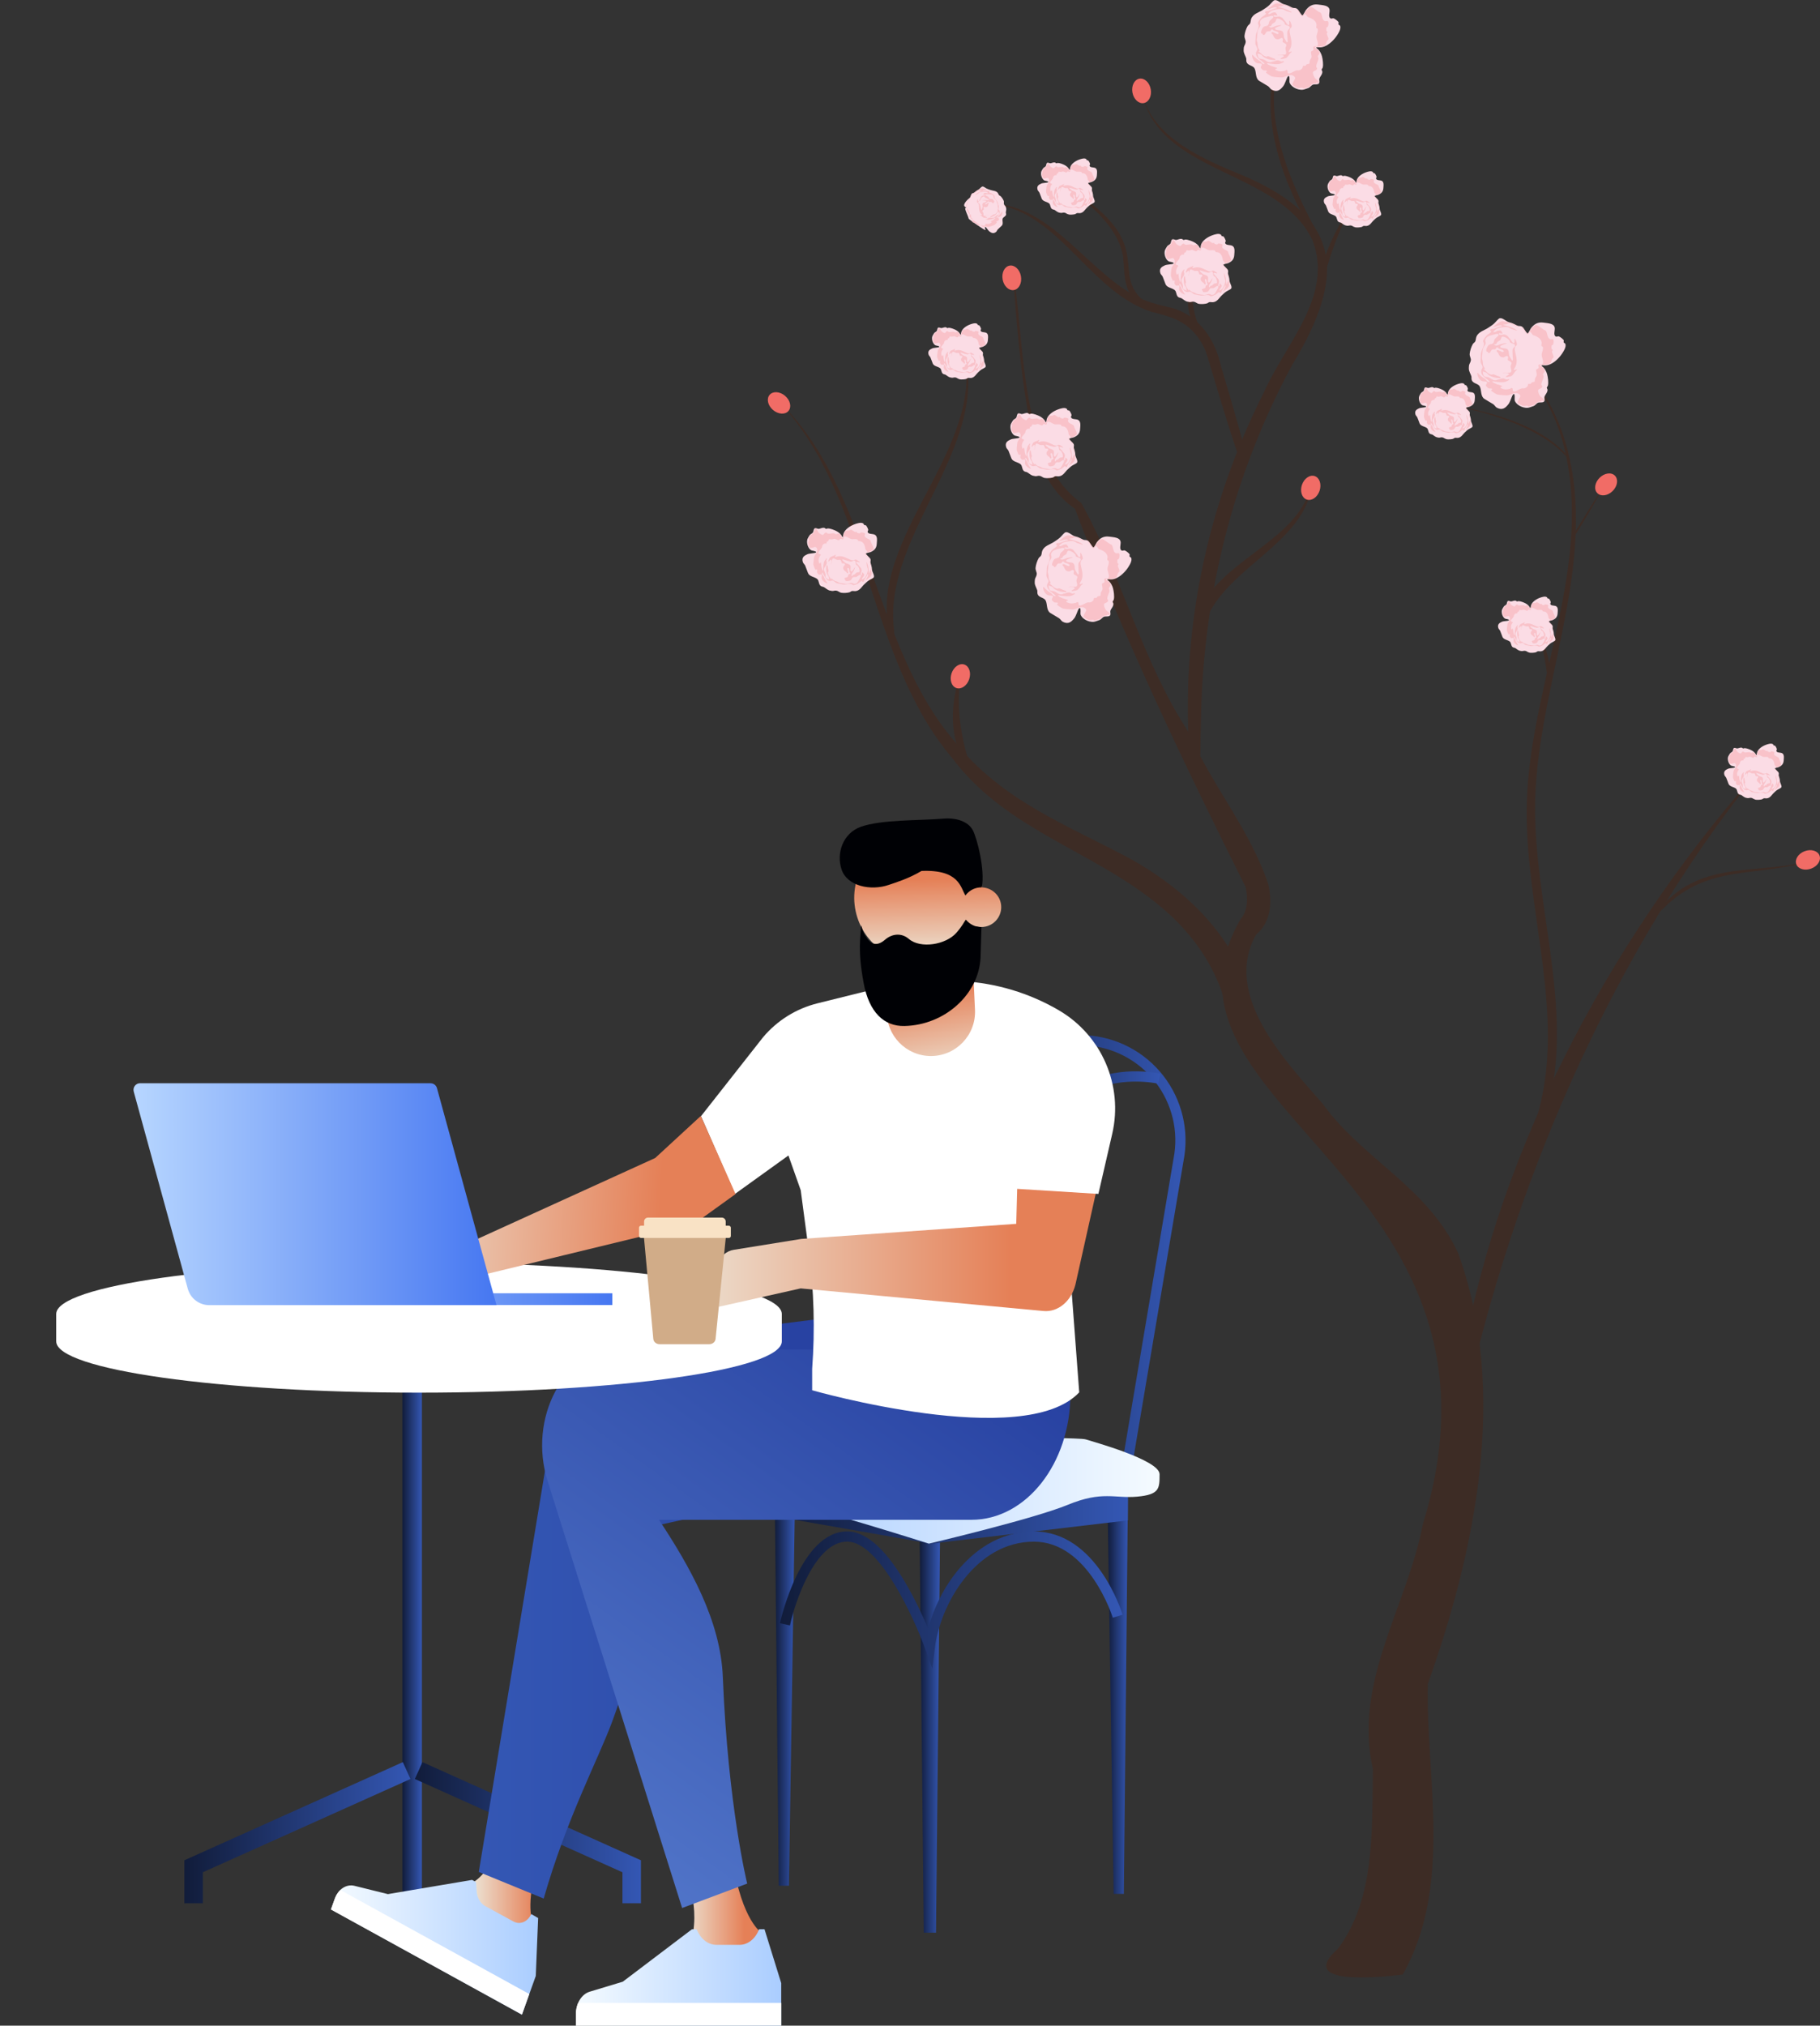 <?xml version="1.0" encoding="UTF-8"?> <svg xmlns="http://www.w3.org/2000/svg" xmlns:xlink="http://www.w3.org/1999/xlink" id="Graphics" viewBox="0 0 340.67 379.03"><rect x="0" y="0" width="340.67" height="379.03" fill="#333333" stroke="none"/><defs><style> .cls-1 { fill: url(#linear-gradient); } .cls-1, .cls-2, .cls-3, .cls-4, .cls-5, .cls-6, .cls-7, .cls-8, .cls-9, .cls-10, .cls-11, .cls-12, .cls-13, .cls-14, .cls-15, .cls-16, .cls-17, .cls-18, .cls-19, .cls-20, .cls-21, .cls-22, .cls-23, .cls-24, .cls-25, .cls-26, .cls-27, .cls-28, .cls-29, .cls-30, .cls-31, .cls-32 { stroke-width: 0px; } .cls-2 { fill: url(#linear-gradient-11); } .cls-3 { fill: url(#linear-gradient-12); } .cls-4 { fill: url(#linear-gradient-13); } .cls-5 { fill: url(#linear-gradient-10); } .cls-6 { fill: url(#linear-gradient-17); } .cls-7 { fill: url(#linear-gradient-16); } .cls-8 { fill: url(#linear-gradient-19); } .cls-9 { fill: url(#linear-gradient-15); } .cls-10 { fill: url(#linear-gradient-23); } .cls-11 { fill: url(#linear-gradient-21); } .cls-12 { fill: url(#linear-gradient-18); } .cls-13 { fill: url(#linear-gradient-14); } .cls-14 { fill: url(#linear-gradient-22); } .cls-15 { fill: url(#linear-gradient-20); } .cls-16 { fill: url(#linear-gradient-24); } .cls-17 { fill: #fbdce5; } .cls-17, .cls-18 { fill-rule: evenodd; } .cls-18 { fill: #f9c2c9; } .cls-19 { fill: url(#linear-gradient-4); } .cls-20 { fill: url(#linear-gradient-2); } .cls-21 { fill: url(#linear-gradient-3); } .cls-22 { fill: url(#linear-gradient-8); } .cls-23 { fill: url(#linear-gradient-9); } .cls-24 { fill: url(#linear-gradient-7); } .cls-25 { fill: url(#linear-gradient-5); } .cls-26 { fill: url(#linear-gradient-6); } .cls-27 { fill: #f9e2c5; } .cls-28 { fill: #3d2c25; } .cls-29 { fill: #d1ac88; } .cls-30 { fill: #fff; } .cls-31 { fill: #f16c66; } .cls-32 { fill: #000105; } </style><linearGradient id="linear-gradient" x1="172.14" y1="324.57" x2="175.96" y2="324.57" gradientUnits="userSpaceOnUse"><stop offset="0" stop-color="#111c3a"></stop><stop offset="1" stop-color="#3457b4"></stop></linearGradient><linearGradient id="linear-gradient-2" x1="207.3" y1="317.31" x2="211.12" y2="317.31" xlink:href="#linear-gradient"></linearGradient><linearGradient id="linear-gradient-3" x1="145.01" y1="315.78" x2="148.83" y2="315.78" xlink:href="#linear-gradient"></linearGradient><linearGradient id="linear-gradient-4" x1="145.98" y1="299.38" x2="210.12" y2="299.38" xlink:href="#linear-gradient"></linearGradient><linearGradient id="linear-gradient-5" x1="145.2" y1="280.14" x2="211.12" y2="280.14" xlink:href="#linear-gradient"></linearGradient><linearGradient id="linear-gradient-6" x1="171.05" y1="236.83" x2="221.91" y2="236.83" xlink:href="#linear-gradient"></linearGradient><linearGradient id="linear-gradient-7" x1="188.41" y1="238.21" x2="217.2" y2="238.21" xlink:href="#linear-gradient"></linearGradient><linearGradient id="linear-gradient-8" x1="181.73" y1="205.3" x2="197.72" y2="205.3" xlink:href="#linear-gradient"></linearGradient><linearGradient id="linear-gradient-9" x1="141.76" y1="277.99" x2="217.05" y2="277.99" gradientUnits="userSpaceOnUse"><stop offset="0" stop-color="#aacdff"></stop><stop offset="1" stop-color="#f5fbff"></stop></linearGradient><linearGradient id="linear-gradient-10" x1="75.31" y1="298.34" x2="78.97" y2="298.34" xlink:href="#linear-gradient"></linearGradient><linearGradient id="linear-gradient-11" x1="34.51" y1="342.93" x2="76.83" y2="342.93" xlink:href="#linear-gradient"></linearGradient><linearGradient id="linear-gradient-12" x1="77.65" y1="342.93" x2="119.97" y2="342.93" xlink:href="#linear-gradient"></linearGradient><linearGradient id="linear-gradient-13" x1="87.98" y1="351.02" x2="103.37" y2="351.02" gradientUnits="userSpaceOnUse"><stop offset=".07" stop-color="#ecdfcf"></stop><stop offset=".8" stop-color="#e58057"></stop></linearGradient><linearGradient id="linear-gradient-14" x1="-81.13" y1="300.55" x2="12.81" y2="300.55" gradientTransform="translate(102.44) rotate(-180) scale(1 -1)" gradientUnits="userSpaceOnUse"><stop offset=".37" stop-color="#2842a2"></stop><stop offset=".71" stop-color="#3050ae"></stop><stop offset="1" stop-color="#3457b4"></stop></linearGradient><linearGradient id="linear-gradient-15" x1="127.37" y1="356.61" x2="142.34" y2="356.61" xlink:href="#linear-gradient-13"></linearGradient><linearGradient id="linear-gradient-16" x1="-66.64" y1="241.46" x2="4.25" y2="340.24" gradientTransform="translate(102.44) rotate(-180) scale(1 -1)" gradientUnits="userSpaceOnUse"><stop offset="0" stop-color="#2842a2"></stop><stop offset=".34" stop-color="#3654af"></stop><stop offset="1" stop-color="#5175c9"></stop></linearGradient><linearGradient id="linear-gradient-17" x1="-43.8" y1="370.01" x2="-5.37" y2="370.01" gradientTransform="translate(102.44) rotate(-180) scale(1 -1)" xlink:href="#linear-gradient-9"></linearGradient><linearGradient id="linear-gradient-18" x1="1.71" y1="364.37" x2="40.49" y2="364.37" gradientTransform="translate(102.44) rotate(-180) scale(1 -1)" xlink:href="#linear-gradient-9"></linearGradient><linearGradient id="linear-gradient-19" x1="123.91" y1="233.77" x2="205.4" y2="233.77" xlink:href="#linear-gradient-13"></linearGradient><linearGradient id="linear-gradient-20" x1="66.93" y1="222.57" x2="136.58" y2="222.57" gradientTransform="translate(13.92 -4.39) rotate(3.28)" xlink:href="#linear-gradient-13"></linearGradient><linearGradient id="linear-gradient-21" x1="1307.54" y1="202.24" x2="1311.4" y2="181.03" gradientTransform="translate(1485.29) rotate(-180) scale(1 -1)" xlink:href="#linear-gradient-13"></linearGradient><linearGradient id="linear-gradient-22" x1="1314.23" y1="-31.3" x2="1310.86" y2="-50.11" gradientTransform="translate(1466.2 -62.09) rotate(168.03) scale(1 -1)" xlink:href="#linear-gradient-13"></linearGradient><linearGradient id="linear-gradient-23" x1="46.29" y1="243.1" x2="114.61" y2="243.1" gradientUnits="userSpaceOnUse"><stop offset="0" stop-color="#b7d6ff"></stop><stop offset="1" stop-color="#4677f1"></stop></linearGradient><linearGradient id="linear-gradient-24" x1="24.99" y1="223.44" x2="92.94" y2="223.44" xlink:href="#linear-gradient-23"></linearGradient></defs><g id="man_on_desk" data-name="man on desk"><g><g><polygon class="cls-1" points="172.14 287.5 175.96 287.5 175.2 361.64 172.91 361.64 172.14 287.5"></polygon><polygon class="cls-20" points="207.3 280.24 211.12 280.24 210.36 354.38 208.45 354.38 207.3 280.24"></polygon><polygon class="cls-21" points="145.01 278.71 148.83 278.71 147.68 352.85 145.77 352.85 145.01 278.71"></polygon><path class="cls-19" d="M174.51,312.21l-1.35-3.74c-2.01-5.56-8.55-20.01-14.58-20.01s-9.76,11.32-10.72,15.68l-1.87-.41c.16-.7,3.9-17.18,12.59-17.18,3.7,0,7.6,3.64,11.58,10.81,1.52,2.73,2.75,5.43,3.58,7.41,1.04-3.96,3.03-7.91,5.6-10.99,2.75-3.3,7.44-7.22,14.21-7.22,11.65,0,16.39,14.94,16.58,15.58l-1.83.56c-.04-.14-4.52-14.23-14.76-14.23-10.96,0-17.54,11.82-18.54,19.8l-.49,3.95Z"></path><polygon class="cls-25" points="174.24 288.84 211.12 284.49 211.12 274.7 172.14 271.45 145.2 278.52 145.2 283.76 174.24 288.84"></polygon><path class="cls-26" d="M210.95,279.98l-39.91-5.8,3.15-61.8c.53-10.49,9.18-18.7,19.68-18.7h8.33c5.72,0,11.14,2.48,14.89,6.8,3.74,4.32,5.43,10.04,4.62,15.7l-10.76,63.81ZM173.04,272.54l36.34,5.28,10.44-61.94c.73-5.09-.79-10.25-4.17-14.16-3.38-3.9-8.28-6.14-13.44-6.14h-8.33c-9.48,0-17.29,7.42-17.77,16.89l-3.06,60.06Z"></path><path class="cls-24" d="M190.32,275.96l-1.9-.17c.04-.45,4.03-45.36,7.06-61.65.91-4.91,3.16-8.57,6.68-10.89,6.42-4.22,14.7-2.42,15.05-2.34l-.42,1.86.21-.93-.21.93c-.08-.02-7.86-1.7-13.59,2.08-3.06,2.02-5.03,5.26-5.84,9.63-3.01,16.2-6.99,61.02-7.03,61.47Z"></path><path class="cls-22" d="M195.86,212.61c-2.14-9.61-14.01-12.75-14.13-12.78l.47-1.85c.53.14,13.13,3.45,15.52,14.22l-1.87.41Z"></path><path class="cls-23" d="M167.36,267.82s11.85-1.53,18.73,0c6.88,1.53,16.05,1.15,17.2,1.53,1.15.38,13.76,3.82,13.76,6.5s0,3.82-4.2,4.2c-4.2.38-6.5-1.15-12.99,1.53-6.5,2.67-25.99,7.26-25.99,7.26,0,0-24.08-7.64-27.13-7.64h-4.97s1.15-3.82,2.29-4.59c1.15-.76,23.31-8.79,23.31-8.79Z"></path></g><g><g><rect class="cls-5" x="75.31" y="240.55" width="3.66" height="115.58"></rect><polygon class="cls-2" points="37.97 356.13 34.51 356.13 34.51 348.09 75.41 329.72 76.83 332.88 37.97 350.33 37.97 356.13"></polygon><polygon class="cls-3" points="119.97 356.13 116.51 356.13 116.51 350.33 77.65 332.88 79.07 329.72 119.97 348.09 119.97 356.13"></polygon></g><g><g><path class="cls-4" d="M89.11,359.2l9.38,3.6.97-4.06s-1.43-5.98,3.79-15.91c1.36-2.59-9.38-3.6-9.38-3.6,0,0,.31,9.55-5.48,13.11-1.23.75.73,6.86.73,6.86Z"></path><path class="cls-13" d="M183.57,272.14l-62.79,13.77s1.49,15.54-6.19,36.23c-2.66,7.17-8.48,17.98-12.82,33.11l-12.15-4.98,14.94-90.51c.78-4.28,3.66-7.41,7.11-7.72l49.02-6.17,22.88,26.28Z"></path><path class="cls-9" d="M132.19,368.81l9.37-3.65.78-3.69s-4.11-2.76-5.6-16.25c-.34-3.08-9.37,3.65-9.37,3.65,0,0,3.47,5.51,2.39,12.6-.3,1.95,2.43,7.34,2.43,7.34Z"></path><path class="cls-7" d="M200.36,245.86v15c0,12.99-8.29,23.52-18.52,23.52h-58.49c5.76,8.73,11.53,18.82,11.95,29.42.97,24.15,4.56,38.65,4.56,38.65l-12.18,4.57-25.18-79.91c-3.71-11.76,3.11-24.56,13.09-24.57l45.39-.02-.3-6.67h39.67Z"></path><g><path class="cls-6" d="M143.1,360.99l3.13,10.08v7.96h-38.43v-2.2c0-1.97,1.07-3.69,2.58-4.15l6.19-1.87,12.95-9.81h.85s.32.61.32.61c.75,1.44,2.02,2.3,3.38,2.3h4.36c1.56,0,2.98-1.13,3.66-2.92h1Z"></path><path class="cls-30" d="M146.24,374.78v4.24h-38.43v-2.2c0-.73.15-1.43.41-2.04h38.02Z"></path></g><g><path class="cls-12" d="M100.73,358.91l-.44,10.82-2.6,7.24-35.75-19.68.72-2c.64-1.8,2.18-2.8,3.7-2.42l6.25,1.55,15.76-2.66.73.42.12,1.69c.09,1.23.7,2.29,1.59,2.78l5.29,2.89c1.23.67,2.66.08,3.34-1.39h0l1.28.74Z"></path><path class="cls-30" d="M99.08,373.11l-1.38,3.86-35.75-19.68.72-2c.24-.67.6-1.22,1.04-1.64l35.37,19.47Z"></path></g></g><path class="cls-30" d="M146.34,245.87c0-5.3-30.4-9.6-67.91-9.6s-67.91,4.3-67.91,9.6v5.12c0,5.3,30.4,9.6,67.91,9.6s67.91-4.3,67.91-9.6v-5.12Z"></path><g><path class="cls-30" d="M162.91,185.28l-9.9,2.46c-3.99.99-7.55,3.22-10.19,6.36l-11.61,14.76,6.36,14.55,10.01-7.2,2.3,6.5,1.51,11.37c.97,7.31,1.18,14.71.63,22.07v3.99s39.71,11.37,49.99.39l-3.91-51.94-21.19-23.59-13.99.27Z"></path><path class="cls-8" d="M205.4,222.02l-4.1,18.35c-.79,3.13-3.27,5.19-5.97,4.94l-45.46-4.23-24.78,5.56c-.94.21-1.57-1.13-.95-2l.85-1.18,10.54-8.76c.54-.45,1.16-.74,1.82-.84l12.66-2.04,40.21-2.82.22-8.09,14.95,1.13Z"></path><path class="cls-30" d="M176.88,183.42l3.17.17c6.4.35,12.63,2.22,18.16,5.46h0c8.02,4.69,12.06,14.05,9.98,23.1l-2.59,11.25-15.45-.96-12.14-26.8s-5.16-9.89-1.13-12.22Z"></path></g><path class="cls-15" d="M131.17,208.82l-8.53,7.86-37.47,17.06-11.08,1.12-3.71,1.91c1.88.3,3.45.91,4.72,1.73,1.9-1.41,4.5-2.25,7.79-2.06,3.1.18,5.48,1.19,7.19,2.65l.2-.51,39.74-9.64,7.66-5.51-6.5-14.61Z"></path><g><path class="cls-11" d="M174.25,197.6h0c4.71,0,8.47-3.94,8.25-8.65l-.83-17.68-15.22,1.48-.46,16.35c-.13,4.65,3.6,8.5,8.26,8.5Z"></path><path class="cls-14" d="M169.45,156.19c6.51-1.38,12.91,2.78,14.29,9.29.04.19.08.38.11.57,1.66.07,3.12,1.24,3.48,2.93.42,2-.86,3.97-2.86,4.4-.59.13-1.18.1-1.72-.05-1.58,3.18-4.55,5.64-8.3,6.44-6.51,1.38-12.91-2.78-14.29-9.29-1.38-6.51,2.78-12.91,9.29-14.29Z"></path><path class="cls-32" d="M161.18,173.11c.56,1.78.44,1.34.93,2.17.74,1.26,1.88,2,3.56.55.67-.58,1.46-.92,2.29-.94.81-.02,1.55.28,2.16.8,2.18,1.87,6.92,1.1,8.9-1.15.56-.64,1.06-1.32,1.48-2.04.09-.15.19-.29.3-.42.7.87,1.76,1.4,2.91,1.4l-.17,5.7c-.33,6.9-6.7,12.63-14.23,12.8-3.84.09-6.64-2.56-7.65-8.03-1.17-6.31-.56-8.52-.48-10.83Z"></path><path class="cls-32" d="M161.15,154.7c3.9-1.37,10.76-1.13,15.45-1.52,2.4-.2,4.63.54,5.48,2.15.82,1.54,2.34,7.45,1.69,10.71-.28,0-.56.02-.84.08-.93.2-1.7.73-2.22,1.44-.92-1.48-1.13-4.89-8.22-4.59-2.47,1.47-4.92,2.19-6.13,2.61-3.36,1.16-7.76.24-8.82-2.84-1.06-3.09.26-6.86,3.61-8.04Z"></path></g></g></g><g><rect class="cls-10" x="46.29" y="241.99" width="68.33" height="2.2"></rect><path class="cls-16" d="M80.61,202.69H26.22c-.81,0-1.4.77-1.19,1.56l10.12,36.9c.5,1.81,2.14,3.06,4.01,3.06h53.77l-11.14-40.61c-.15-.53-.63-.9-1.19-.9Z"></path></g><g><path class="cls-29" d="M136.03,229.74h-15.66l1.92,20.81c.05.55.56.97,1.18.97h9.29c.61,0,1.12-.42,1.18-.96l2.1-20.82Z"></path><rect class="cls-27" x="119.61" y="229.35" width="17.19" height="2.29" rx=".37" ry=".37"></rect><path class="cls-27" d="M121.3,227.83h13.8c.41,0,.74.33.74.74v1.55h-15.28v-1.55c0-.41.33-.74.74-.74Z"></path></g></g><g><g><path class="cls-28" d="M191.89,73.96c1.27,7.81,2.31,16.44,9.32,21.23,9.03,24.01,20.54,48.03,31.98,70.84.41,2.11.4,4.4-1.02,6.02-19.94,35.12,54.13,48.48,34.16,113.16-3,15.57-13.04,29.44-9.35,45.84-.2,11.36.47,24.22-6.54,33.59-7.8,6.92,7.37,5.39,12.13,4.84,9.41-16.79,4.34-36.57,4.68-54.35,8.93-25.11,15.11-54.74,5.68-80.66-5.79-12.46-17.85-17.52-25.39-27.98-7.05-8.08-18.74-20.29-12.43-31.61,2.8-2.26,3.06-6.14,2.29-9.41-3.34-10.07-10.54-18.49-14.94-28.5-8.71-13.26-12.43-29.1-20.05-42.83-11.82-8.52-10.49-30.4-12.84-43.79.51,7.92,1.15,15.76,2.32,23.62Z"></path><path class="cls-28" d="M196.85,104.89c2.97,1.93,8.92,3.41,11.61,5.15.29.34.13.64.03,1-.3,1.48-1.48.9-3.68.2-2.83-1.06-6.21-3.98-7.97-6.35Z"></path><path class="cls-28" d="M232.37,181.73c-4.26-9.34-12.02-16.07-20.51-20.88-12.09-6.5-24.34-10.95-33.25-22.22-15.22-17.68-15.92-47.66-33.01-63.67,17.09,17.72,16.61,48.13,32.72,66.99,11.05,14.68,29.37,17.82,42.1,30.6,4.9,5.06,8.26,10.84,9.61,18.05,1.11-2.89,1.91-5.79,2.35-8.87Z"></path><path class="cls-28" d="M180.18,125.2c-1.4,5.05-.56,11.26.84,16.23.05.5-.15.47-.33.54s-.31.24-.6-.18c-2.6-4.8-2.02-11.76.09-16.59Z"></path><path class="cls-28" d="M179.99,64.13c6.57,18.52-14.81,35.53-12.66,53.5.14,1.61-.08,1.33-.27,1.37-.47.59-.91-2.08-.98-2.9-1.88-17.62,19.5-33.74,13.91-51.98Z"></path><path class="cls-28" d="M156.44,103.74c1.7.21,4.04,1.06,5.42,2.23,1.18.99,1.75,1.79.48,2.08-1.58-.95-4.04-3.45-5.9-4.32Z"></path><path class="cls-28" d="M213.68,17c2.96,15.82,25.43,14.46,31.95,27.87,4.15,10.33-5.07,19.54-9.02,28.48-8.5,16.82-13.32,34.96-14.17,53.67-.1,2.29-.48,17.3,1.43,16.45.39-.02.79.81.84-3.4.01-.6,0-1.18.01-1.82.06-3.13.12-6.23.28-9.5.58-10.01,2.1-20.03,4.7-29.76,2.81-10.56,6.88-20.91,12.17-30.7,10.66-17.52,9.05-28.25-10.86-36.13-7.2-3.02-15.76-7.08-17.33-15.18Z"></path><path class="cls-28" d="M244.17,2.68c-11.41,12.34-5.43,29.85,2.31,42.14.71,1.12.68.82.8.76.12-.06.35.12-.21-1.08-6.96-12.8-13.84-28.76-2.9-41.82Z"></path><path class="cls-28" d="M183.52,38.14c13.9-.55,19.73,16.23,31.97,20.19,4.08,1.02,6.91,1.83,9.31,5.63.96,1.52,1.38,3.32,1.89,5.02,5.93,19.85,5.83,18.03,6.34,17.88.5-.15,1.42,1.42-4.51-18.43-1.03-4.79-4-9.22-8.86-10.73-2.7-.65-5.4-1.22-7.82-2.7-9.34-5.44-16.32-18.04-28.33-16.87Z"></path><path class="cls-28" d="M253.41,37.85c-2.73,3.7-5.44,9.13-6.37,13.65-.09.71-.45,1.59.05,1.67.65.22,1.08-2.91,1.53-3.92,1.11-3.69,2.92-8.14,4.79-11.4Z"></path><path class="cls-28" d="M223.62,48.96c-1.4,3.67-2.15,9.14.28,12.65.25.3.32.17.44.11.12-.06.25-.06.16-.42-1.6-3.65-1.78-8.56-.87-12.34Z"></path><path class="cls-28" d="M245.73,89.51c-1.62,10.69-14.53,14.1-20.01,22.49-2.02,3.28-2.47,5.11-2.55,7.84.09,1.01.13,3.17,1.4,2.4.37-1.04.02-1.9.43-3.7,2.4-12.21,20.02-16.12,20.73-29.04Z"></path><path class="cls-28" d="M198.46,34.27c4.36,2.91,10.88,7.81,11.77,13.85.3,2.61-.01,5.81,2.08,7.73.75.78,2.36,1.95,2.65,1.37.21-.27-.26-.42-.45-.59-7.45-5.6,3.27-11.23-16.05-22.36Z"></path><path class="cls-28" d="M330.71,142.47c-27.73,30.54-49.96,71.26-57,111.78-.5,3.7.09,3.03.56,3.13.47.1.73.92,1.83-2.61,9.74-39.48,28.28-80.59,54.61-112.3Z"></path><path class="cls-28" d="M279.8,63.9c6.67,4.39,11.83,13.31,13.43,21.85,4.45,21.57-7.26,43.77-7.46,65.58-.19,17.54,6.16,35.42,3.16,52.35-.97,5.46-2.24,8.95-4.5,13.37-.25.49-.37.79-.41.96-.09.34.13.2.23.27.1.06.07.33.33.1.13-.12.34-.36.67-.82,2.85-4.28,4.11-8,5.24-13.59,3.28-17-3.13-35.06-3.16-52.62.03-21.74,11.34-44.23,6.43-65.71-1.78-8.57-7.16-17.46-13.97-21.73Z"></path><path class="cls-28" d="M287.76,117.6c.9,2.29,1.52,6.52,1.86,8.72.67.85.55-.89.35-2.17-.27-2-1.26-4.81-2.21-6.55Z"></path><path class="cls-28" d="M301.18,89.43s-3.39,5.24-5.29,8.36c-1.9,3.12-1.67,2.89-1.59,2.94.08.05-.02.36,1.88-2.77,1.9-3.12,5-8.54,5-8.54Z"></path><path class="cls-28" d="M270.51,75.57c7.25,1.4,17.28,4.06,22.53,9.7.52.51.45.37.48.34.03-.03.17.05-.31-.51-5.09-5.91-15.41-8.31-22.7-9.54Z"></path><path class="cls-28" d="M339.15,160.92c-9.82,2.99-20.34-.29-28.29,8.87-.56.7-.37.62-.3.68.07.06.01.25.65-.35,8.65-8.78,17.99-5.73,27.94-9.2Z"></path></g><g><path class="cls-17" d="M194.05,107.47c-.04.4-.3.66-.34.97-.02.2-.04.47-.03.65.03.48.36,1,.47,1.36.06.2-.02.5.08.75.26.65,1.22.6,1.5,1.18.35.71.11,1.82.86,2.31.6.39,1.13.65,1.65.99.26.17.42.53.7.67,1.06.55,1.63-.02,2.15-.67.17-.21.33-.6.48-.97.09-.22.34-1.01.56-.92.21.08.09.89.12,1.1.09.73,1.37,1.59,2.51,1.46.25-.03.66-.2.98-.3.39-.13.6-.54.92-.65.31-.11.94.05,1.13-.26.16-.26-.02-.6.05-.84.13-.44.58-.78.57-1.32,0-.14-.16-.28-.13-.42.02-.12.15-.19.19-.34.17-.56,0-1.6-.12-2.09-.14-.55-.46-1.17-.94-1.51-.41-.3.23-.21.5-.2,1.27.03,2.54-1.19,3.2-2.17.27-.41.9-1.35.61-1.89-.06-.11-.24-.11-.29-.26-.04-.11.05-.25.02-.35-.05-.2-.73-.73-.99-.77-.13-.02-.31.12-.49.04-.52-.23-.15-1.13-.21-1.61-.12-.85-1.19-.87-2.16-1-1.1-.14-1.77.37-2.31,1.08-.09.12-.47.95-.63.95-.08,0-.49-.6-.54-.68-.18-.28-.33-.54-.61-.65-.22-.09-.52-.02-.75-.13-.4-.18-.84-.48-1.53-.63-.58-.13-1.21-.87-1.75-.76-.28.06-.73.68-1.04.97-.36.34-.79.59-1.14.83-.71.49-1.82.72-2.2,1.66-.13.33-.1.67-.23.9-.1.18-.33.3-.44.47-.28.47-.54,1.26-.59,1.81-.05.5.26.8.22,1.25Z"></path><path class="cls-18" d="M196.35,103.89c0-.29.47-.84.7-1.09.13-.14.84-.54.83-.71,0-.08-.16-.08-.18-.15-.08-.3.25-.35.44-.33.33.03,1.11-.42,1.43-.46.19-.02.53-.06.18-.19-.29-.1-.69.07-.93.14-.22.06-.92.32-.35-.07.44-.31,1.04-.96,1.73-.84.9.16,1.72.47,2.46.83.6.29.93.08,1.27.55.19.25.5.93.7.95.24.04.62-.81.74-.95.19-.22.66-.73.9-.7.36.04,1.09.67,1.45.9.14.09.31.1.38.2.34.44.19,1.38.83,1.55.16.05.34-.08.49,0,.21.1.13.83.02,1.02-.05.1-.24.09-.28.22-.01.05-.02.49,0,.58.03.09.2.11.21.18.01.07-.12.23-.13.31-.01.26.37.85.3,1.07-.05.17-.25.25-.3.4-.15.42-.1.72-.61.89-.26.09-.87.13-1.2.14-1.04.04-.03.29.25.68.1.14.24.39.21.52-.03.18-.3.37-.33.59-.01.09.09.18.11.3.05.53-.45,1.09-.41,1.63,0,.14.19.16.16.35-.07.36-.59.4-.74.59-.16.2.19,1.09.4,1.24.09.08.91.63.58.85-.15.1-.26-.17-.31-.16-.1.02.01.1-.08.2-.1.11-.42.05-.65.13-.31.11-.48.52-.86.62-.22.06-.95.29-1.01.26-.04-.02,0-.15-.04-.16-.08-.04-.61.12-.92.04-.29-.08-.97-.47-.98-.66,0-.3.46-.91.5-1.09.08-.35-.43-.61-.65-.64-.74-.1-1.31.48-2,.42-.52-.04-1.17-.05-1.71-.17-.13-.04-1.08-.61-1.1-.75,0-.07.2-.17.19-.24-.05-.22-.52-.07-.72-.18-.09-.05-.33-.3-.37-.35-.22-.3.18-.5.14-.77-.03-.19-.64-.13-.85-.18-.55-.15-.9-.81-.97-1.32-.07-.53.21-.08.34.05.17.16.67.6.9.71.39.19.42.43.66.6.21.16.55.14.33-.07-.51-.49-1.63-1-1.51-1.94.03-.23.26-.47.27-.66.02-.27-.42-.76-.39-1.12.05-.48.02-.94.07-1.41.06-.61.6-1.31.55-1.9-.01-.15-.13-.29-.14-.42ZM198.77,111.5c-.2-.03-.67-.16-.72-.08-.09.11.62.43.84.52.14.06,1.07.28,1.04.4-.03.1-.35,0-.33.24.01.13.52.28.73.32.37.06.83-.04,1.03-.09.13-.04.26-.21.4-.14.23.12.07.46.18.55.41.35,1.31-.6,1.88-.5.3.05.69-.14.87-.46.07-.13.01-.28.12-.36.12-.08.28.05.41-.02.15-.08.13-.29.38-.32.61-.08.33-.19.46-.64.07-.26.29-.47.32-.67.04-.22-.15-.79-.11-.96.05-.23.36-.19.45-.37.12-.22-.08-.38,0-.56.1-.25.62-.01.77-.23.32-.47-.32-1.26-.16-1.94.1-.41.34-.93.17-1.26-.03-.06-.16-.04-.22-.14-.08-.14.07-.43.02-.69-.13-.74-.91-1.12-1.6-1.35-.18-.06-.33-.56-.55-.57-.18,0-.23.43-.51.42-.21,0-.43-.47-.57-.65-.19-.26-.28-.5-.55-.69-.26-.18-.51-.02-.9-.15-.45-.16-.97-.6-1.53-.54-.2.02-.16.12-.28.14-.31.06-1.07.04-.42.22.83.22,1.52.41,2.18.86.44.3-.51-.05-.81-.14-.38-.11-.5-.33-.84-.39-.62-.09-1.76.11-2.17.39-.04.03-.54.43-.47.51.16.18.73-.21.75-.21.18-.05.46-.11.6-.06.04,0,.41.51.34.56-.11.08-.71-.19-.7.08.01.29.8.13.97.11.19-.02.64.21.69.29.14.21.33.4.52.62.18.21.37.69.6.69.37,0,.03-.72.2-.79.14-.06.39.77.4.81.08.4-.08.41-.24.59-.09.09-.16.46-.15.56.07.87.71,2.15.1,3.31.01-.03-.3.48-.26.54.1.16.5-.19.55-.05.04.1-.19.21-.24.27-.26.31-.5.82-.84.96-.05.02-.94.25-.98.13-.05-.14.65-.37.6-.52-.12-.39-1.75-.06-1.02-.24.26-.06,1.24.1,1.39-.13.22-.33-.11-.71-.05-1.14.03-.19.14-.35.16-.53.03-.29-.65-.5-.67-.55-.15-.27.24-.66-.15-.78-.22-.07-.48.21-.67.23-.73.07-.85-.49-1.06-.88-.02-.03-.33-.23-.22-.4.2-.31,1.04.52,1.27.23.23-.3-.64-.5-.85-.57-.11-.04-.2-.25-.35-.25-.14.01-.24.31-.34.35-.13.05-.42,0-.58.07-.25.1-.31.54-.53.63-.29.12-.25-.17-.32-.22-.04-.03-.14.01-.17-.01-.29-.24.13-1,.27-1.16.29-.34.76-.17.97-.5.14-.21.12-.48.23-.67.15-.25.66-.53.72-.75.11-.45-.59-.21-.74-.16-.65.2-1.54.26-1.73,1.01-.06.22.09.42.07.65-.03.32-.4.64-.49.98-.14.48-.1,1.04-.19,1.53-.08.44.13.63.14.98.02.35,0,.46.13.78.02.05.32.51.24.56-.12.08-.39-.13-.1.12.27.24.89.91,1.4.93.16,0,.19-.1.29-.08.2.03.62.28.97.37.33.08.69.37.15.35-.72-.03-1.36-.22-1.85-.5-.3-.17-.39-.45-.62-.54-.03-.01-.54-.2-.56-.19-.12.06.04.57.07.65.16.37.36.32.67.37.72.11,1.01.74,1.73.61.12-.02.15-.1.26-.1.37-.03.59-.24.96-.25.3-.02.55.24.8.23.05,0,.41-.22.38.04,0,.07-.22.15-.23.15-.53.38-1.37.33-2.21.21ZM198.75,104.71c.32.02.63-.19,1-.3.22-.07,1.32-.25.95-.07-.22.1-1.14.32-1.14.55,0,.38.79.28,1.15.41.59.2.39,1,.55,1.35.05.12.48.87.54.86.2-.03.1-.49.1-.54,0-.44-.08-1.08-.04-1.44.06-.46.42-.49.45-.76.06-.47-.62-.38-.93-.68-.05-.05-.02-.17-.05-.23-.16-.33-.72-.73-1.23-.81-.38-.07-.34.4-.53.63-.09.11-.39.21-.53.35-.16.17-.16.35-.29.42-.05.02-.31-.04-.29.1,0,.05.12.14.3.16Z"></path></g><g><path class="cls-17" d="M275.31,67.42c-.04.4-.3.66-.34.97-.02.2-.04.47-.03.65.03.48.36,1,.47,1.36.06.2-.02.5.08.75.26.65,1.22.6,1.5,1.18.35.71.11,1.82.86,2.31.6.39,1.13.65,1.65.99.26.17.42.53.7.67,1.06.55,1.63-.02,2.15-.67.17-.21.33-.6.48-.97.09-.22.34-1.01.56-.92.21.08.09.89.12,1.1.09.73,1.37,1.59,2.51,1.46.25-.03.66-.2.98-.3.39-.13.6-.54.92-.65.31-.11.94.05,1.13-.26.16-.26-.02-.6.05-.84.13-.44.58-.78.57-1.32,0-.14-.16-.28-.13-.42.02-.12.15-.19.19-.34.17-.56,0-1.6-.12-2.09-.14-.55-.46-1.17-.94-1.51-.41-.3.23-.21.5-.2,1.27.03,2.54-1.19,3.2-2.17.27-.41.9-1.35.61-1.89-.06-.11-.24-.11-.29-.26-.04-.11.05-.25.02-.35-.05-.2-.73-.73-.99-.77-.13-.02-.31.12-.49.04-.52-.23-.15-1.13-.21-1.61-.12-.85-1.19-.87-2.16-1-1.1-.14-1.77.37-2.31,1.08-.09.12-.47.95-.63.95-.08,0-.49-.6-.54-.68-.18-.28-.33-.54-.61-.65-.22-.09-.52-.02-.75-.13-.4-.18-.84-.48-1.53-.63-.58-.13-1.21-.87-1.75-.76-.28.06-.73.68-1.04.97-.36.34-.79.59-1.14.83-.71.49-1.82.72-2.2,1.66-.13.33-.1.67-.23.9-.1.18-.33.3-.44.47-.28.47-.54,1.26-.59,1.81-.05.5.26.8.22,1.25Z"></path><path class="cls-18" d="M277.61,63.83c0-.29.47-.84.7-1.09.13-.14.84-.54.83-.71,0-.08-.16-.08-.18-.15-.08-.3.25-.35.44-.33.33.03,1.11-.42,1.43-.46.19-.02.53-.06.18-.19-.29-.1-.69.07-.93.14-.22.06-.92.32-.35-.07.44-.31,1.04-.96,1.73-.84.9.16,1.72.47,2.46.83.6.29.93.08,1.27.55.19.25.5.93.7.95.24.04.62-.81.74-.95.19-.22.66-.73.9-.7.36.04,1.09.67,1.45.9.14.09.31.1.38.2.34.44.19,1.38.83,1.55.16.05.34-.08.49,0,.21.1.13.83.02,1.02-.05.1-.24.09-.28.22-.01.05-.02.49,0,.58.03.09.2.11.21.18.01.07-.12.23-.13.31-.01.26.37.85.3,1.07-.05.17-.25.25-.3.4-.15.42-.1.72-.61.89-.26.09-.87.13-1.2.14-1.04.04-.03.29.25.68.1.14.24.39.21.52-.03.18-.3.37-.33.59-.01.09.09.18.11.3.05.53-.45,1.09-.41,1.63,0,.14.19.16.16.35-.07.36-.59.4-.74.59-.16.2.19,1.09.4,1.24.09.08.91.63.58.85-.15.1-.26-.17-.31-.16-.1.02.01.1-.08.2-.1.11-.42.05-.65.13-.31.11-.48.52-.86.62-.22.06-.95.29-1.01.26-.04-.02,0-.15-.04-.16-.08-.04-.61.12-.92.04-.29-.08-.97-.47-.98-.66,0-.3.46-.91.5-1.09.08-.35-.43-.61-.65-.64-.74-.1-1.31.48-2,.42-.52-.04-1.17-.05-1.71-.17-.13-.04-1.08-.61-1.1-.75,0-.07.2-.17.19-.24-.05-.22-.52-.07-.72-.18-.09-.05-.33-.3-.37-.35-.22-.3.18-.5.14-.77-.03-.19-.64-.13-.85-.18-.55-.15-.9-.81-.97-1.32-.07-.53.21-.08.34.05.17.16.67.6.9.71.39.19.42.43.66.6.21.16.55.14.33-.07-.51-.49-1.63-1-1.51-1.94.03-.23.26-.47.27-.66.02-.27-.42-.76-.39-1.12.05-.48.02-.94.07-1.41.06-.61.6-1.31.55-1.9-.01-.15-.13-.29-.14-.42ZM280.04,71.45c-.2-.03-.67-.16-.72-.08-.09.11.62.43.84.52.14.06,1.07.28,1.04.4-.03.1-.35,0-.33.24.01.13.52.28.73.32.37.06.83-.04,1.03-.09.13-.04.26-.21.4-.14.23.12.07.46.18.55.41.35,1.31-.6,1.88-.5.3.05.69-.14.87-.46.07-.13.01-.28.12-.36.12-.08.28.05.41-.02.15-.08.13-.29.38-.32.61-.08.33-.19.46-.64.07-.26.29-.47.32-.67.04-.22-.15-.79-.11-.96.05-.23.36-.19.45-.37.12-.22-.08-.38,0-.56.1-.25.62-.01.77-.23.32-.47-.32-1.26-.16-1.94.1-.41.34-.93.17-1.26-.03-.06-.16-.04-.22-.14-.08-.14.07-.43.02-.69-.13-.74-.91-1.12-1.6-1.35-.18-.06-.33-.56-.55-.57-.18,0-.23.43-.51.42-.21,0-.43-.47-.57-.65-.19-.26-.28-.5-.55-.69-.26-.18-.51-.02-.9-.15-.45-.16-.97-.6-1.53-.54-.2.02-.16.12-.28.14-.31.06-1.07.04-.42.22.83.22,1.52.41,2.18.86.44.3-.51-.05-.81-.14-.38-.11-.5-.33-.84-.39-.62-.09-1.76.11-2.17.39-.04.03-.54.43-.47.51.16.18.73-.21.75-.21.18-.05.46-.11.6-.06.04,0,.41.51.34.56-.11.08-.71-.19-.7.08.01.29.8.13.97.11.19-.02.64.21.69.29.14.21.33.4.52.62.18.21.37.69.6.69.37,0,.03-.72.2-.79.14-.06.39.77.4.81.08.4-.08.41-.24.59-.09.09-.16.46-.15.56.07.87.71,2.15.1,3.31.01-.03-.3.48-.26.54.1.16.5-.19.55-.05.04.1-.19.21-.24.27-.26.31-.5.82-.84.96-.05.02-.94.25-.98.13-.05-.14.65-.37.6-.52-.12-.39-1.75-.06-1.02-.24.26-.06,1.24.1,1.39-.13.22-.33-.11-.71-.05-1.14.03-.19.14-.35.16-.53.03-.29-.65-.5-.67-.55-.15-.27.24-.66-.15-.78-.22-.07-.48.21-.67.23-.73.07-.85-.49-1.06-.88-.02-.03-.33-.23-.22-.4.2-.31,1.04.52,1.27.23.23-.3-.64-.5-.85-.57-.11-.04-.2-.25-.35-.25-.14.01-.24.31-.34.35-.13.05-.42,0-.58.07-.25.1-.31.54-.53.63-.29.12-.25-.17-.32-.22-.04-.03-.14.01-.17-.01-.29-.24.13-1,.27-1.16.29-.34.76-.17.97-.5.14-.21.12-.48.23-.67.15-.25.66-.53.72-.75.11-.45-.59-.21-.74-.16-.65.2-1.54.26-1.73,1.01-.06.22.09.42.07.65-.03.32-.4.64-.49.98-.14.48-.1,1.04-.19,1.53-.08.44.13.63.14.98.02.35,0,.46.13.78.02.05.32.51.24.56-.12.08-.39-.13-.1.12.27.24.89.91,1.4.93.16,0,.19-.1.29-.08.2.03.62.28.97.37.33.08.69.37.15.35-.72-.03-1.36-.22-1.85-.5-.3-.17-.39-.45-.62-.54-.03-.01-.54-.2-.56-.19-.12.06.04.57.07.65.16.37.36.32.67.37.72.11,1.01.74,1.73.61.12-.02.15-.1.26-.1.37-.03.59-.24.96-.25.3-.02.55.24.8.23.05,0,.41-.22.38.04,0,.07-.22.15-.23.15-.53.38-1.37.33-2.21.21ZM280.01,64.66c.32.02.63-.19,1-.3.22-.07,1.32-.25.95-.07-.22.1-1.14.32-1.14.55,0,.38.79.28,1.15.41.59.2.39,1,.55,1.35.05.12.48.87.54.86.2-.03.1-.49.1-.54,0-.44-.08-1.08-.04-1.44.06-.46.42-.49.45-.76.06-.47-.62-.38-.93-.68-.05-.05-.02-.17-.05-.23-.16-.33-.72-.73-1.23-.81-.38-.07-.34.4-.53.63-.09.11-.39.21-.53.35-.16.17-.16.35-.29.42-.05.02-.31-.04-.29.1,0,.05.12.14.3.16Z"></path></g><g><path class="cls-17" d="M233.16,7.91c-.04.4-.3.66-.34.97-.02.2-.04.47-.03.65.03.48.36,1,.47,1.36.06.2-.02.5.08.75.26.65,1.22.6,1.5,1.18.35.71.11,1.82.86,2.31.6.39,1.13.65,1.65.99.26.17.42.53.7.67,1.06.55,1.63-.02,2.15-.67.17-.21.33-.6.48-.97.09-.22.34-1.01.56-.92.21.08.09.89.12,1.1.09.73,1.37,1.59,2.51,1.46.25-.03.66-.2.98-.3.39-.13.6-.54.92-.65.31-.11.94.05,1.13-.26.16-.26-.02-.6.05-.84.13-.44.58-.78.57-1.32,0-.14-.16-.28-.13-.42.02-.12.15-.19.19-.34.17-.56,0-1.6-.12-2.09-.14-.55-.46-1.17-.94-1.51-.41-.3.23-.21.5-.2,1.27.03,2.54-1.19,3.2-2.17.27-.41.9-1.35.61-1.89-.06-.11-.24-.11-.29-.26-.04-.11.05-.25.02-.35-.05-.2-.73-.73-.99-.77-.13-.02-.31.12-.49.04-.52-.23-.15-1.13-.21-1.61-.12-.85-1.19-.87-2.16-1-1.1-.14-1.77.37-2.31,1.08-.09.12-.47.95-.63.95-.08,0-.49-.6-.54-.68-.18-.28-.33-.54-.61-.65-.22-.09-.52-.02-.75-.13-.4-.18-.84-.48-1.53-.63-.58-.13-1.21-.87-1.75-.76-.28.06-.73.68-1.04.97-.36.34-.79.59-1.14.83-.71.49-1.82.72-2.2,1.66-.13.33-.1.67-.23.9-.1.18-.33.3-.44.47-.28.47-.54,1.26-.59,1.81-.05.5.26.8.22,1.25Z"></path><path class="cls-18" d="M235.46,4.33c0-.29.47-.84.7-1.09.13-.14.84-.54.83-.71,0-.08-.16-.08-.18-.15-.08-.3.25-.35.44-.33.33.03,1.11-.42,1.43-.46.19-.02.53-.06.18-.19-.29-.1-.69.07-.93.14-.22.06-.92.32-.35-.07.44-.31,1.04-.96,1.73-.84.9.16,1.72.47,2.46.83.6.29.93.08,1.27.55.19.25.5.93.7.95.24.04.62-.81.74-.95.19-.22.66-.73.9-.7.36.04,1.09.67,1.45.9.14.09.31.1.38.2.34.44.19,1.38.83,1.55.16.05.34-.08.49,0,.21.1.13.83.02,1.02-.05.1-.24.09-.28.22-.01.05-.02.49,0,.58.03.09.2.11.21.18.01.07-.12.23-.13.31-.01.26.37.85.3,1.07-.05.17-.25.25-.3.4-.15.42-.1.72-.61.89-.26.09-.87.13-1.2.14-1.04.04-.03.29.25.68.1.14.24.39.21.52-.03.18-.3.37-.33.59-.01.09.09.18.11.3.05.53-.45,1.09-.41,1.63,0,.14.19.16.16.35-.07.36-.59.4-.74.59-.16.2.19,1.09.4,1.24.09.08.91.63.58.85-.15.1-.26-.17-.31-.16-.1.02.01.1-.08.2-.1.11-.42.05-.65.13-.31.11-.48.52-.86.62-.22.06-.95.29-1.01.26-.04-.02,0-.15-.04-.16-.08-.04-.61.12-.92.04-.29-.08-.97-.47-.98-.66,0-.3.46-.91.5-1.09.08-.35-.43-.61-.65-.64-.74-.1-1.31.48-2,.42-.52-.04-1.17-.05-1.71-.17-.13-.04-1.08-.61-1.1-.75,0-.07.2-.17.19-.24-.05-.22-.52-.07-.72-.18-.09-.05-.33-.3-.37-.35-.22-.3.18-.5.14-.77-.03-.19-.64-.13-.85-.18-.55-.15-.9-.81-.97-1.32-.07-.53.21-.08.34.05.17.16.67.6.9.71.39.19.42.43.66.6.21.16.55.14.33-.07-.51-.49-1.63-1-1.51-1.94.03-.23.26-.47.27-.66.02-.27-.42-.76-.39-1.12.05-.48.02-.94.07-1.41.06-.61.6-1.31.55-1.9-.01-.15-.13-.29-.14-.42ZM237.89,11.94c-.2-.03-.67-.16-.72-.08-.09.11.62.43.84.52.14.06,1.07.28,1.04.4-.03.1-.35,0-.33.24.01.13.52.28.73.32.37.06.83-.04,1.03-.09.13-.04.26-.21.4-.14.23.12.07.46.18.55.41.35,1.31-.6,1.88-.5.3.05.69-.14.87-.46.07-.13.01-.28.12-.36.12-.08.28.05.41-.02.15-.08.13-.29.38-.32.61-.08.33-.19.46-.64.07-.26.29-.47.32-.67.04-.22-.15-.79-.11-.96.05-.23.36-.19.45-.37.12-.22-.08-.38,0-.56.1-.25.62-.01.77-.23.32-.47-.32-1.26-.16-1.94.1-.41.34-.93.17-1.26-.03-.06-.16-.04-.22-.14-.08-.14.07-.43.02-.69-.13-.74-.91-1.12-1.6-1.35-.18-.06-.33-.56-.55-.57-.18,0-.23.43-.51.42-.21,0-.43-.47-.57-.65-.19-.26-.28-.5-.55-.69-.26-.18-.51-.02-.9-.15-.45-.16-.97-.6-1.53-.54-.2.02-.16.12-.28.14-.31.06-1.07.04-.42.22.83.22,1.52.41,2.18.86.44.3-.51-.05-.81-.14-.38-.11-.5-.33-.84-.39-.62-.09-1.76.11-2.17.39-.04.03-.54.43-.47.51.16.18.73-.21.75-.21.18-.05.46-.11.6-.06.04,0,.41.51.34.56-.11.08-.71-.19-.7.08.01.29.8.13.97.11.19-.02.64.21.69.29.14.21.33.4.52.62.18.21.37.69.6.69.37,0,.03-.72.2-.79.14-.06.39.77.4.81.08.4-.08.41-.24.59-.09.09-.16.46-.15.56.07.87.71,2.15.1,3.31.01-.03-.3.48-.26.54.1.16.5-.19.55-.05.04.1-.19.21-.24.27-.26.31-.5.82-.84.96-.05.02-.94.25-.98.13-.05-.14.65-.37.6-.52-.12-.39-1.75-.06-1.02-.24.26-.06,1.24.1,1.39-.13.22-.33-.11-.71-.05-1.14.03-.19.14-.35.16-.53.03-.29-.65-.5-.67-.55-.15-.27.24-.66-.15-.78-.22-.07-.48.21-.67.23-.73.07-.85-.49-1.06-.88-.02-.03-.33-.23-.22-.4.2-.31,1.04.52,1.27.23.23-.3-.64-.5-.85-.57-.11-.04-.2-.25-.35-.25-.14.01-.24.31-.34.35-.13.05-.42,0-.58.07-.25.1-.31.54-.53.63-.29.12-.25-.17-.32-.22-.04-.03-.14.01-.17-.01-.29-.24.13-1,.27-1.16.29-.34.76-.17.97-.5.14-.21.12-.48.23-.67.15-.25.66-.53.72-.75.11-.45-.59-.21-.74-.16-.65.2-1.54.26-1.73,1.01-.06.22.09.42.07.65-.03.32-.4.64-.49.98-.14.48-.1,1.04-.19,1.53-.08.44.13.63.14.98.02.35,0,.46.13.78.02.05.32.51.24.56-.12.08-.39-.13-.1.12.27.24.89.91,1.4.93.16,0,.19-.1.29-.08.2.03.62.28.97.37.33.08.69.37.15.35-.72-.03-1.36-.22-1.85-.5-.3-.17-.39-.45-.62-.54-.03-.01-.54-.2-.56-.19-.12.06.04.57.07.65.16.37.36.32.67.37.72.11,1.01.74,1.73.61.12-.02.15-.1.26-.1.37-.03.59-.24.96-.25.3-.02.55.24.8.23.05,0,.41-.22.38.04,0,.07-.22.15-.23.15-.53.38-1.37.33-2.21.21ZM237.86,5.15c.32.02.63-.19,1-.3.22-.07,1.32-.25.95-.07-.22.1-1.14.32-1.14.55,0,.38.79.28,1.15.41.59.2.39,1,.55,1.35.05.12.48.87.54.86.2-.03.1-.49.1-.54,0-.44-.08-1.08-.04-1.44.06-.46.42-.49.45-.76.06-.47-.62-.38-.93-.68-.05-.05-.02-.17-.05-.23-.16-.33-.72-.73-1.23-.81-.38-.07-.34.4-.53.63-.09.11-.39.21-.53.35-.16.17-.16.35-.29.42-.05.02-.31-.04-.29.1,0,.05.12.14.3.16Z"></path></g><g><path class="cls-17" d="M157.5,110.92c.44.07,1.1.03,1.51-.09.15-.04.28-.2.44-.23.2-.05.47.04.74,0,.79-.1,1.14-.88,1.63-1.31.24-.21.5-.49.82-.69.27-.18.83-.39.92-.59.17-.38-.32-.99-.34-1.45-.02-.54-.19-.93-.27-1.26-.05-.2.05-.4.01-.58-.04-.23-.23-.39-.42-.58-.06-.06-.47-.47-.46-.54.02-.12.73-.24.84-.28.64-.27,1.14-.67,1.19-1.51.05-.75.19-1.55-.46-1.8-.37-.14-1.13-.04-1.24-.47-.03-.15.1-.26.11-.36,0-.2-.31-.81-.46-.89-.07-.04-.2,0-.28-.05-.11-.06-.08-.2-.16-.26-.38-.33-1.21-.04-1.58.09-.87.3-2.02,1.01-2.19,1.96-.04.2-.06.7-.24.33-.2-.43-.64-.78-1.05-.99-.37-.19-1.16-.51-1.62-.49-.12,0-.2.09-.3.08-.11,0-.21-.15-.31-.18-.42-.11-.76.16-1.12.18-.2,0-.44-.19-.67-.12-.27.08-.24.58-.37.79-.14.22-.5.3-.65.56-.13.22-.32.5-.38.67-.27.82.21,1.93.78,2.14.16.06.81.12.85.3.04.18-.62.21-.81.24-.32.04-.65.08-.84.17-.59.27-1.12.58-.84,1.47.07.24.33.42.43.65.2.45.32.89.54,1.41.27.65,1.18.68,1.69,1.08.42.32.24,1.02.71,1.34.18.12.43.12.58.21.26.14.63.49,1,.61.14.04.35.08.52.1.25.03.49-.12.81-.06.36.06.55.34.95.4Z"></path><path class="cls-18" d="M159.39,109.31c-.46-.15-1.09.11-1.57.05-.37-.05-.73-.16-1.12-.22-.29-.04-.61-.47-.83-.5-.16-.03-.38.09-.56.07-.75-.09-.99-1.02-1.31-1.49-.14-.2-.2.04-.11.23.1.21.29.28.38.61.05.19.33.65.43.81.08.12.39.41-.01.26-.39-.15-.86-.54-.9-.97-.01-.17.13-.61-.02-.67-.21-.09-.42.18-.62-.05-.03-.04-.2-.27-.22-.34-.06-.16.13-.49-.03-.57-.06-.03-.17.11-.22.1-.11-.04-.42-.85-.43-.96-.01-.43.07-.91.11-1.3.05-.52.6-.84.63-1.41,0-.17-.12-.6-.41-.61-.15,0-.7.23-.94.16-.16-.04-.36-.62-.38-.85-.02-.25.18-.61.16-.68,0-.03-.11-.02-.12-.06-.02-.05.27-.55.35-.7.14-.27.49-.31.62-.52.1-.15.1-.4.2-.46.1-.05.15.04.17-.03.01-.04-.18-.17-.08-.26.22-.2.54.51.58.6.09.18.74.62.92.53.17-.08.28-.45.58-.44.15,0,.14.15.25.18.41.13.94-.14,1.34,0,.09.03.14.13.22.14.17.02.37-.14.51-.13.1,0,.28.16.38.26.27.28.31,1.09.5.32.06-.24.18-.68.29-.86.21-.34.44-.26.79-.28.13-.01.22-.15.36-.15.19,0,.59.39.8.43.07.01.21-.06.26-.04.06.02.04.15.11.19.07.04.41.11.45.11.11,0,.13-.15.22-.17.17-.04.75.04.8.21.04.12-.09.24-.08.36.04.51.8.58,1.09.92.07.07.05.21.1.32.12.31.51.98.49,1.25-.01.18-.49.44-.68.53-.13.06-.85.18-.85.37,0,.15.48.52.64.7.32.35.1.55.24,1.05.17.62.3,1.28.29,1.98,0,.54-.6.85-.91,1.12-.39.34-.09-.12,0-.27.08-.16.28-.43.24-.66-.05-.28-.12-.04-.17.1-.07.23-.54.72-.57.97-.02.15-.11.38-.33.27-.06-.03-.03-.14-.09-.16-.13-.04-.55.41-.68.47-.23.12-.74.36-.96.31-.11-.03-.19-.14-.31-.18ZM154.56,104.64s.1-.15.15-.14c.21.03-.02.25-.03.29-.04.18.12.42.07.64-.07.27-.26.39-.34.66-.02.08-.09.08-.12.17-.21.51.25.85.23,1.4,0,.24-.07.38.19.57.06.04.44.25.5.17.01-.01-.06-.43-.07-.45-.03-.19-.24-.3-.33-.56-.15-.42-.2-.93-.12-1.47.06-.4.24-.08.25.18.01.27.15.63.15.79,0,.08-.08.08-.11.2-.07.39.37.97.52,1.22.15.26.03.02.11-.05.05-.05.37.26.4.29.23.16.32.17.6.25.27.08.39.27.75.3.39.03.83.16,1.23.15.28,0,.59-.22.84-.18.18.02.32.17.5.17.62,0,.79-.65,1.05-1.09.06-.11.35-.58-.02-.58-.18,0-.48.33-.7.39-.17.05-.37-.02-.56.04-.29.1-.23.47-.54.62-.15.07-.8.24-.95-.02-.01-.03.03-.09.02-.13-.03-.07-.26-.08-.13-.28.11-.15.46-.11.58-.27.07-.1.08-.33.14-.42.04-.07.3-.08.33-.18.03-.11-.13-.22-.14-.31-.02-.17-.05-.85-.32-.73-.27.11.27.9,0,.99-.16.05-.26-.22-.28-.24-.28-.23-.7-.43-.54-.96.04-.14.3-.28.28-.46-.04-.32-.4-.1-.59-.26-.03-.03-.1-.57-.33-.6-.14-.02-.29.03-.44.02-.35-.04-.6-.36-.89-.26-.2.07-.22.83-.3,1.01-.25.51.25-.64-.04-.8-.11-.06-.39.41-.49.35-.09-.06.22-.67.24-.7.17-.23.61-.31.88-.44.05-.03.18-.18.25-.13.1.07-.24.29-.12.4.04.04.49-.09.47-.09,1.01-.23,1.92.49,2.59.71.08.02.38.04.47,0,.16-.08.2-.19.5-.06.03.02.65.36.58.45-.08.11-.61-.28-.66,0-.03.17.32.4.46.58.14.18.26.36.41.51.06.05.17.43.13.57-.04.12-.28.68-.06.74.22.06.09-.43.17-.51.05-.04.38.33.39.36.02.11-.07.31-.14.43,0,.01-.4.36-.28.51.05.07.44-.22.47-.25.28-.25.61-1.06.63-1.54,0-.27-.15-.4-.18-.7-.02-.24-.16-1.01.01-.63.25.58.3,1.13.35,1.78.04.52.14-.06.23-.27.04-.09.11-.04.15-.18.13-.4-.14-.88-.19-1.24-.05-.31.12-.47.01-.7-.11-.23-.28-.34-.46-.54-.12-.13-.45-.39-.43-.55.04-.21.38-.16.41-.3.03-.17-.34-.37-.36-.52-.07-.56-.25-1.21-.82-1.45-.2-.08-.44-.03-.54-.12-.07-.06-.04-.15-.08-.19-.23-.19-.68-.11-1.01-.11-.55,0-1.08-.64-1.5-.49-.19.07-.08.51-.29.53-.15.02-.25-.16-.44-.11-.15.03-.17.27-.35.27-.14,0-.55-.25-.74-.27-.17-.01-.36.11-.58.12-.37,0-.42-.22-.57.22-.06.18-.23.13-.31.22-.07.08,0,.23-.07.3-.08.07-.19,0-.3.02-.28.07-.49.33-.5.56,0,.44-.89.93-.68,1.3.06.1.35.05.41.24.03.11-.12.19-.17.27-.07.14-.22.47-.23.75,0,.16.05.56.15.6.18.07.15-.2.23-.2.1,0,.14.73.16.85.04.18.18.76.29.72.07-.03.03-.4.04-.55.03-.65.11-1.28.49-1.6ZM159.49,107.8c.11.04.1-.17.12-.2.07-.08.22-.05.37-.14.13-.07.25-.28.35-.32.21-.09.57.02.58-.28,0-.4-.22-.89-.46-1.07-.04-.03-.14-.03-.18-.08-.19-.29,0-.78-.39-.82-.22-.03-.29.23-.67.19-.29-.04-.77-.22-1.13-.31-.04-.01-.39-.17-.44-.02-.01.05.51.51.6.57.25.18.91.19.98.67.04.29-.15.86.15.93.18.04.49-.6.6-.74.19-.24-.11.54-.2.69-.14.25-.35.44-.38.68-.01.13.04.24.08.25Z"></path></g><g><path class="cls-17" d="M195.56,89.44c.44.07,1.1.03,1.51-.09.15-.04.28-.2.44-.23.2-.05.47.04.74,0,.79-.1,1.14-.88,1.63-1.31.24-.21.5-.49.82-.69.27-.18.83-.39.92-.59.17-.38-.32-.99-.34-1.45-.02-.54-.19-.93-.27-1.26-.05-.2.05-.4.01-.58-.04-.23-.23-.39-.42-.58-.06-.06-.47-.47-.46-.54.02-.12.73-.24.84-.28.64-.27,1.14-.67,1.19-1.51.05-.75.19-1.55-.46-1.8-.37-.14-1.13-.04-1.24-.47-.03-.15.1-.26.11-.36,0-.2-.31-.81-.46-.89-.07-.04-.2,0-.28-.05-.11-.06-.08-.2-.16-.26-.38-.33-1.21-.04-1.58.09-.87.3-2.02,1.01-2.19,1.96-.04.2-.06.7-.24.33-.2-.43-.64-.78-1.05-.99-.37-.19-1.16-.51-1.62-.49-.12,0-.2.09-.3.08-.11,0-.21-.15-.31-.18-.42-.11-.76.16-1.12.18-.2,0-.44-.19-.67-.12-.27.08-.24.58-.37.79-.14.22-.5.3-.65.56-.13.22-.32.5-.38.67-.27.82.21,1.93.78,2.14.16.06.81.12.85.3.04.18-.62.21-.81.24-.32.04-.65.08-.84.17-.59.27-1.12.58-.84,1.47.07.24.33.42.43.65.2.45.32.89.54,1.41.27.65,1.18.68,1.69,1.08.42.32.24,1.02.71,1.34.18.12.43.12.58.21.26.14.63.49,1,.61.14.04.35.08.52.1.25.03.49-.12.81-.06.36.06.55.34.95.4Z"></path><path class="cls-18" d="M197.45,87.83c-.46-.15-1.09.11-1.57.05-.37-.05-.73-.16-1.12-.22-.29-.04-.61-.47-.83-.5-.16-.03-.38.09-.56.07-.75-.09-.99-1.02-1.31-1.49-.14-.2-.2.04-.11.23.1.21.29.28.38.61.05.19.33.65.43.81.08.12.39.41-.01.26-.39-.15-.86-.54-.9-.97-.01-.17.13-.61-.02-.67-.21-.09-.42.18-.62-.05-.03-.04-.2-.27-.22-.34-.06-.16.13-.49-.03-.57-.06-.03-.17.11-.22.1-.11-.04-.42-.85-.43-.96-.01-.43.07-.91.11-1.3.05-.52.6-.84.63-1.41,0-.17-.12-.6-.41-.61-.15,0-.7.23-.94.16-.16-.04-.36-.62-.38-.85-.02-.25.18-.61.16-.68,0-.03-.11-.02-.12-.06-.02-.05.27-.55.35-.7.14-.27.49-.31.62-.52.1-.15.1-.4.2-.46.1-.05.15.04.17-.03.01-.04-.18-.17-.08-.26.22-.2.54.51.58.6.09.18.74.62.92.53.17-.08.28-.45.58-.44.15,0,.14.15.25.18.41.13.94-.14,1.34,0,.09.03.14.13.22.14.17.02.37-.14.51-.13.1,0,.28.16.38.26.27.28.31,1.09.5.32.06-.24.18-.68.29-.86.21-.34.44-.26.79-.28.13-.01.22-.15.36-.15.19,0,.59.39.8.43.07.01.21-.06.26-.04.06.02.04.15.11.19.07.04.41.11.45.11.11,0,.13-.15.22-.17.17-.04.75.04.8.21.04.12-.09.24-.08.36.04.51.8.58,1.09.92.07.07.05.21.1.32.12.31.51.98.49,1.25-.01.18-.49.44-.68.53-.13.06-.85.18-.85.37,0,.15.48.52.64.7.32.35.1.55.24,1.05.17.62.3,1.28.29,1.98,0,.54-.6.85-.91,1.12-.39.34-.09-.12,0-.27.08-.16.28-.43.24-.66-.05-.28-.12-.04-.17.1-.07.23-.54.72-.57.97-.02.15-.11.38-.33.27-.06-.03-.03-.14-.09-.16-.13-.04-.55.41-.68.47-.23.12-.74.36-.96.31-.11-.03-.19-.14-.31-.18ZM192.61,83.16s.1-.15.15-.14c.21.03-.02.25-.03.29-.04.18.12.42.07.64-.07.27-.26.39-.34.66-.02.08-.09.08-.12.17-.21.51.25.85.23,1.4,0,.24-.07.38.19.57.06.04.44.25.5.17.01-.01-.06-.43-.07-.45-.03-.19-.24-.3-.33-.56-.15-.42-.2-.93-.12-1.47.06-.4.24-.08.25.18.01.27.15.63.15.79,0,.08-.08.08-.11.2-.07.39.37.97.52,1.22.15.26.03.02.11-.05.05-.05.37.26.4.29.23.16.32.17.6.25.27.08.39.27.75.3.39.03.83.16,1.23.15.28,0,.59-.22.84-.18.18.02.32.17.5.17.62,0,.79-.65,1.05-1.09.06-.11.35-.58-.02-.58-.18,0-.48.33-.7.39-.17.05-.37-.02-.56.04-.29.1-.23.47-.54.62-.15.07-.8.24-.95-.02-.01-.03.03-.09.02-.13-.03-.07-.26-.08-.13-.28.11-.15.46-.11.58-.27.07-.1.08-.33.14-.42.04-.07.3-.08.33-.18.03-.11-.13-.22-.14-.31-.02-.17-.05-.85-.32-.73-.27.11.27.9,0,.99-.16.05-.26-.22-.28-.24-.28-.23-.7-.43-.54-.96.04-.14.3-.28.28-.46-.04-.32-.4-.1-.59-.26-.03-.03-.1-.57-.33-.6-.14-.02-.29.03-.44.02-.35-.04-.6-.36-.89-.26-.2.07-.22.83-.3,1.01-.25.51.25-.64-.04-.8-.11-.06-.39.41-.49.35-.09-.06.22-.67.24-.7.17-.23.61-.31.88-.44.05-.03.18-.18.25-.13.1.07-.24.29-.12.4.04.04.49-.09.47-.09,1.01-.23,1.92.49,2.59.71.08.02.38.04.47,0,.16-.08.2-.19.5-.06.03.02.65.36.58.45-.08.11-.61-.28-.66,0-.03.17.32.4.46.58.14.18.26.36.41.51.06.05.17.43.13.57-.04.12-.28.68-.06.74.22.06.09-.43.17-.51.05-.04.38.33.39.36.02.11-.07.31-.14.43,0,.01-.4.36-.28.51.05.07.44-.22.47-.25.28-.25.61-1.06.63-1.54,0-.27-.15-.4-.18-.7-.02-.24-.16-1.01.01-.63.25.58.3,1.13.35,1.78.04.52.14-.06.23-.27.04-.09.11-.04.15-.18.13-.4-.14-.88-.19-1.24-.05-.31.12-.47.01-.7-.11-.23-.28-.34-.46-.54-.12-.13-.45-.39-.43-.55.04-.21.38-.16.41-.3.03-.17-.34-.37-.36-.52-.07-.56-.25-1.21-.82-1.45-.2-.08-.44-.03-.54-.12-.07-.06-.04-.15-.08-.19-.23-.19-.68-.11-1.01-.11-.55,0-1.08-.64-1.5-.49-.19.07-.08.51-.29.53-.15.02-.25-.16-.44-.11-.15.03-.17.27-.35.27-.14,0-.55-.25-.74-.27-.17-.01-.36.11-.58.12-.37,0-.42-.22-.57.22-.06.18-.23.13-.31.22-.07.08,0,.23-.07.3-.08.07-.19,0-.3.02-.28.07-.49.33-.5.56,0,.44-.89.93-.68,1.3.06.1.35.05.41.24.03.11-.12.19-.17.27-.07.14-.22.47-.23.75,0,.16.05.56.15.6.18.07.15-.2.23-.2.1,0,.14.73.16.85.04.18.18.76.29.72.07-.03.03-.4.04-.55.03-.65.11-1.28.49-1.6ZM197.54,86.32c.11.04.1-.17.12-.2.07-.08.22-.05.37-.14.13-.07.25-.28.35-.32.21-.09.57.02.58-.28,0-.4-.22-.89-.46-1.07-.04-.03-.14-.03-.18-.08-.19-.29,0-.78-.39-.82-.22-.03-.29.23-.67.19-.29-.04-.77-.22-1.13-.31-.04-.01-.39-.17-.44-.02-.01.05.51.51.6.57.25.18.91.19.98.67.04.29-.15.86.15.93.18.04.49-.6.6-.74.19-.24-.11.54-.2.69-.14.25-.35.44-.38.68-.01.13.04.24.08.25Z"></path></g><g><path class="cls-17" d="M224.42,56.86c.44.07,1.1.03,1.51-.09.15-.04.28-.2.44-.23.2-.05.47.04.74,0,.79-.1,1.14-.88,1.63-1.31.24-.21.5-.49.82-.69.27-.18.83-.39.92-.59.17-.38-.32-.99-.34-1.45-.02-.54-.19-.93-.27-1.26-.05-.2.05-.4.01-.58-.04-.23-.23-.39-.42-.58-.06-.06-.47-.47-.46-.54.02-.12.73-.24.84-.28.64-.27,1.14-.67,1.19-1.51.05-.75.19-1.55-.46-1.8-.37-.14-1.13-.04-1.24-.47-.03-.15.1-.26.11-.36,0-.2-.31-.81-.46-.89-.07-.04-.2,0-.28-.05-.11-.06-.08-.2-.16-.26-.38-.33-1.21-.04-1.58.09-.87.3-2.02,1.01-2.19,1.96-.04.2-.06.7-.24.33-.2-.43-.64-.78-1.05-.99-.37-.19-1.16-.51-1.62-.49-.12,0-.2.09-.3.08-.11,0-.21-.15-.31-.18-.42-.11-.76.16-1.12.18-.2,0-.44-.19-.67-.12-.27.08-.24.58-.37.79-.14.22-.5.3-.65.56-.13.22-.32.5-.38.67-.27.82.21,1.93.78,2.14.16.06.81.12.85.3.04.18-.62.21-.81.24-.32.04-.65.08-.84.17-.59.27-1.12.58-.84,1.47.07.24.33.42.43.65.2.45.32.89.54,1.41.27.65,1.18.68,1.69,1.08.42.32.24,1.02.71,1.34.18.12.43.12.58.21.26.14.63.49,1,.61.14.04.35.08.52.1.25.03.49-.12.81-.06.36.06.55.34.95.4Z"></path><path class="cls-18" d="M226.3,55.25c-.46-.15-1.09.11-1.57.05-.37-.05-.73-.16-1.12-.22-.29-.04-.61-.47-.83-.5-.16-.03-.38.09-.56.07-.75-.09-.99-1.02-1.31-1.49-.14-.2-.2.04-.11.23.1.21.29.28.38.61.05.19.33.65.43.81.08.12.39.41-.01.26-.39-.15-.86-.54-.9-.97-.01-.17.13-.61-.02-.67-.21-.09-.42.18-.62-.05-.03-.04-.2-.27-.22-.34-.06-.16.13-.49-.03-.57-.06-.03-.17.11-.22.1-.11-.04-.42-.85-.43-.96-.01-.43.07-.91.11-1.3.05-.52.6-.84.63-1.41,0-.17-.12-.6-.41-.61-.15,0-.7.23-.94.16-.16-.04-.36-.62-.38-.85-.02-.25.18-.61.16-.68,0-.03-.11-.02-.12-.06-.02-.05.27-.55.35-.7.14-.27.49-.31.62-.52.1-.15.1-.4.2-.46.1-.05.15.04.17-.03.01-.04-.18-.17-.08-.26.22-.2.54.51.58.6.09.18.74.62.92.53.17-.08.28-.45.58-.44.15,0,.14.15.25.18.41.13.94-.14,1.34,0,.09.03.14.13.22.14.17.02.37-.14.51-.13.1,0,.28.16.38.26.27.28.31,1.09.5.32.06-.24.18-.68.29-.86.21-.35.44-.26.79-.28.13-.01.22-.15.36-.15.19,0,.59.39.8.43.07.01.21-.06.26-.04.06.02.04.15.11.19.07.04.41.11.45.11.11,0,.13-.15.22-.17.17-.04.75.04.8.21.04.12-.09.24-.08.36.04.51.8.58,1.09.92.07.07.05.21.1.32.12.31.51.98.49,1.25-.01.18-.49.44-.68.53-.13.06-.85.18-.85.37,0,.15.48.52.64.7.32.35.1.55.24,1.05.17.62.3,1.28.29,1.98,0,.54-.6.85-.91,1.12-.39.34-.09-.12,0-.27.08-.16.28-.43.24-.66-.05-.28-.12-.04-.17.1-.07.23-.54.72-.57.97-.02.15-.11.38-.33.27-.06-.03-.03-.14-.09-.16-.13-.04-.55.41-.68.47-.23.12-.74.36-.96.31-.11-.03-.19-.14-.31-.18ZM221.47,50.58s.1-.15.15-.14c.21.03-.02.25-.03.29-.04.18.12.42.07.64-.07.27-.26.39-.34.66-.02.08-.09.08-.12.17-.21.51.25.85.23,1.4,0,.24-.07.38.19.57.06.04.44.25.5.17.01-.01-.06-.43-.07-.45-.03-.19-.24-.3-.33-.56-.15-.42-.2-.93-.12-1.47.06-.4.24-.08.25.18.01.27.15.63.15.79,0,.08-.08.08-.11.2-.07.39.37.97.52,1.22.15.26.03.02.11-.05.05-.05.37.26.4.29.23.16.32.17.6.25.27.08.39.27.75.3.39.03.83.16,1.23.15.28,0,.59-.22.84-.18.18.02.32.17.5.17.62,0,.79-.65,1.05-1.09.06-.11.35-.58-.02-.58-.18,0-.48.33-.7.39-.17.05-.37-.02-.56.04-.29.1-.23.47-.54.62-.15.07-.8.24-.95-.02-.01-.03.03-.09.02-.13-.03-.07-.26-.08-.13-.28.11-.15.46-.11.58-.27.07-.1.08-.33.14-.42.04-.07.3-.08.33-.18.03-.11-.13-.22-.14-.31-.02-.17-.05-.85-.32-.73-.27.11.27.9,0,.99-.16.05-.26-.22-.28-.24-.28-.23-.7-.43-.54-.96.04-.14.3-.28.28-.46-.04-.32-.4-.1-.59-.26-.03-.03-.1-.57-.33-.6-.14-.02-.29.03-.44.02-.35-.04-.6-.36-.89-.26-.2.07-.22.83-.3,1.01-.25.51.25-.64-.04-.8-.11-.06-.39.41-.49.35-.09-.06.22-.67.24-.7.17-.23.61-.31.88-.44.05-.03.18-.18.25-.13.1.07-.24.29-.12.4.04.04.49-.09.47-.09,1.01-.23,1.92.49,2.59.71.08.02.38.04.47,0,.16-.08.2-.19.5-.06.03.02.65.36.58.45-.08.11-.61-.28-.66,0-.03.17.32.4.46.58.14.18.26.36.41.51.06.05.17.43.13.57-.04.12-.28.68-.06.74.22.06.09-.43.17-.51.05-.04.38.33.39.36.02.11-.07.31-.14.43,0,.01-.4.36-.28.51.05.07.44-.22.47-.25.28-.25.61-1.06.63-1.54,0-.27-.15-.4-.18-.7-.02-.24-.16-1.01.01-.63.25.58.3,1.13.35,1.78.04.52.14-.06.23-.27.04-.09.11-.04.15-.18.13-.4-.14-.88-.19-1.24-.05-.31.12-.47.01-.7-.11-.23-.28-.34-.46-.54-.12-.13-.45-.39-.43-.55.04-.21.38-.16.41-.3.03-.17-.34-.37-.36-.52-.07-.56-.25-1.21-.82-1.45-.2-.08-.44-.03-.54-.12-.07-.06-.04-.15-.08-.19-.23-.19-.68-.11-1.01-.11-.55,0-1.08-.64-1.5-.49-.19.07-.08.51-.29.53-.15.02-.25-.16-.44-.11-.15.03-.17.27-.35.27-.14,0-.55-.25-.74-.27-.17-.01-.36.11-.58.12-.37,0-.42-.22-.57.22-.06.18-.23.13-.31.22-.07.08,0,.23-.07.3-.08.07-.19,0-.3.02-.28.07-.49.33-.5.56,0,.44-.89.93-.68,1.3.06.1.35.05.41.24.03.11-.12.19-.17.27-.07.14-.22.47-.23.75,0,.16.05.56.15.6.18.07.15-.2.23-.2.1,0,.14.73.16.85.04.18.18.76.29.72.07-.03.03-.4.04-.55.03-.65.11-1.28.49-1.6ZM226.4,53.74c.11.04.1-.17.12-.2.07-.08.22-.05.37-.14.13-.07.25-.28.35-.32.21-.09.57.02.58-.28,0-.4-.22-.89-.46-1.07-.04-.03-.14-.03-.18-.08-.19-.29,0-.78-.39-.82-.22-.03-.29.23-.67.19-.29-.04-.77-.22-1.13-.31-.04-.01-.39-.17-.44-.02-.01.05.51.51.6.57.25.18.91.19.98.67.04.29-.15.86.15.93.18.04.49-.6.6-.74.19-.24-.11.54-.2.69-.14.25-.35.44-.38.68-.01.13.04.24.08.25Z"></path></g><g><path class="cls-17" d="M328.6,149.64c.35.05.88.02,1.21-.07.12-.04.22-.16.35-.19.16-.04.37.03.59,0,.63-.08.91-.7,1.3-1.05.19-.17.4-.39.66-.55.22-.14.66-.31.73-.47.13-.31-.26-.8-.27-1.16-.01-.43-.15-.75-.22-1.01-.04-.16.04-.32,0-.47-.03-.18-.19-.31-.34-.46-.05-.05-.37-.38-.37-.43.02-.09.59-.19.67-.23.51-.21.91-.54.96-1.21.04-.6.15-1.24-.37-1.44-.3-.11-.91-.03-.99-.38-.03-.12.08-.21.09-.29,0-.16-.25-.65-.37-.71-.06-.03-.16,0-.22-.04-.09-.05-.06-.16-.13-.21-.3-.26-.97-.03-1.26.07-.7.24-1.62.81-1.75,1.57-.03.16-.05.56-.19.27-.16-.34-.51-.62-.84-.79-.29-.15-.93-.41-1.3-.4-.1,0-.16.07-.24.06-.09,0-.17-.12-.25-.14-.34-.08-.61.13-.9.14-.16,0-.36-.15-.54-.1-.22.06-.19.46-.3.63-.11.18-.4.24-.52.45-.1.18-.26.4-.31.54-.22.66.17,1.55.62,1.72.12.04.65.1.68.24.03.14-.5.17-.65.19-.25.03-.52.06-.67.13-.47.21-.9.47-.68,1.18.06.19.26.34.34.52.16.36.26.71.43,1.13.22.52.95.55,1.36.86.33.26.19.82.57,1.07.15.1.34.1.46.16.21.12.5.4.8.49.11.04.28.06.41.08.2.02.39-.09.65-.05.29.04.44.27.76.32Z"></path><path class="cls-18" d="M330.12,148.36c-.37-.12-.87.09-1.26.04-.3-.04-.59-.13-.9-.18-.23-.03-.49-.37-.66-.4-.13-.02-.3.08-.45.06-.6-.07-.79-.82-1.05-1.19-.11-.16-.16.03-.09.18.08.17.23.23.3.49.04.15.26.52.34.65.06.1.31.33-.01.21-.32-.12-.69-.43-.72-.78-.01-.14.1-.49-.02-.54-.16-.07-.34.14-.5-.04-.02-.03-.16-.22-.18-.27-.04-.13.1-.39-.03-.45-.04-.02-.13.09-.17.08-.09-.03-.34-.68-.34-.77-.01-.34.06-.73.09-1.04.04-.42.48-.67.5-1.13,0-.14-.1-.48-.33-.49-.12,0-.56.18-.75.13-.12-.03-.29-.5-.3-.68-.02-.2.15-.49.13-.54,0-.02-.09-.02-.1-.05-.02-.04.22-.44.28-.56.11-.21.39-.25.5-.42.08-.12.08-.32.16-.37.08-.04.12.03.14-.02.01-.03-.15-.14-.07-.21.18-.16.43.41.47.48.07.14.59.5.74.43.14-.06.22-.36.46-.35.12,0,.11.12.2.14.33.1.75-.11,1.08,0,.07.03.11.1.17.11.14.02.29-.12.41-.1.08,0,.23.13.3.21.21.23.25.87.4.25.05-.19.14-.55.23-.69.17-.28.35-.2.64-.23.1-.01.18-.12.29-.12.15,0,.48.31.64.34.05,0,.17-.05.21-.03.05.02.03.12.09.15.05.03.33.09.36.09.09,0,.1-.12.17-.14.13-.04.6.03.64.17.03.1-.07.19-.06.29.03.41.64.46.88.73.05.06.04.16.08.26.1.25.41.78.39,1,0,.15-.39.35-.55.43-.1.05-.68.15-.68.3,0,.12.38.41.51.56.25.28.08.44.19.84.14.49.24,1.03.23,1.59,0,.43-.48.68-.73.9-.31.28-.07-.1,0-.22.07-.13.23-.34.2-.53-.04-.23-.1-.03-.14.08-.06.19-.43.58-.45.78-.01.12-.08.31-.26.21-.05-.02-.03-.11-.08-.13-.11-.03-.44.33-.55.38-.19.09-.59.29-.77.25-.08-.02-.16-.12-.25-.15ZM326.25,144.61s.08-.12.12-.11c.17.02-.01.2-.02.23-.03.15.1.34.05.51-.05.21-.21.31-.27.53-.02.06-.07.07-.1.14-.17.4.2.68.18,1.12,0,.19-.06.31.15.46.05.03.35.2.4.14,0-.01-.05-.34-.05-.36-.02-.15-.19-.24-.27-.45-.12-.34-.16-.75-.1-1.18.05-.32.19-.06.2.15.01.22.12.51.12.63,0,.06-.07.06-.09.16-.05.31.3.78.42.98.12.21.03.01.09-.04.04-.04.3.21.32.23.19.13.26.14.48.2.22.06.31.22.6.24.32.02.66.13.98.12.23,0,.47-.17.67-.14.14.02.26.14.4.14.5,0,.64-.52.84-.87.05-.08.28-.47-.01-.47-.14,0-.38.26-.56.31-.14.04-.3-.02-.45.04-.23.08-.18.38-.43.5-.12.06-.64.19-.76-.02-.01-.02.02-.08.01-.11-.03-.05-.21-.07-.1-.22.09-.12.37-.09.46-.22.06-.08.06-.26.11-.33.03-.05.24-.07.26-.14.02-.09-.11-.18-.11-.25-.02-.13-.04-.68-.25-.59-.21.09.22.72,0,.79-.12.04-.21-.17-.23-.19-.22-.19-.56-.34-.43-.77.04-.11.24-.22.22-.37-.03-.25-.32-.08-.47-.21-.03-.02-.08-.46-.27-.48-.11-.02-.23.03-.35.01-.28-.03-.48-.29-.71-.21-.16.05-.18.66-.24.81-.2.41.2-.51-.03-.64-.09-.05-.32.33-.4.28-.07-.05.18-.54.2-.56.14-.18.49-.24.71-.35.04-.02.14-.14.2-.1.08.06-.19.24-.1.32.03.03.39-.08.37-.07.81-.18,1.54.39,2.07.57.07.02.3.03.38,0,.13-.07.16-.16.4-.05.03.01.52.29.46.36-.07.09-.49-.22-.52,0-.03.14.25.32.36.46.11.14.21.29.32.41.05.04.14.34.1.45-.03.1-.23.54-.04.59.17.05.07-.35.14-.41.04-.04.31.27.31.29.01.09-.06.25-.11.35,0,.01-.32.29-.22.41.04.06.35-.18.38-.2.23-.2.49-.85.5-1.23,0-.22-.12-.32-.14-.56-.02-.19-.13-.81,0-.5.2.46.24.9.28,1.43.03.41.12-.05.19-.22.03-.07.09-.03.12-.15.1-.32-.11-.7-.16-.99-.04-.25.09-.38.01-.56-.09-.19-.23-.28-.36-.43-.1-.11-.36-.31-.34-.44.03-.17.31-.13.33-.24.02-.14-.27-.3-.29-.41-.06-.45-.2-.97-.66-1.16-.16-.07-.36-.02-.43-.09-.06-.05-.03-.12-.07-.15-.18-.15-.54-.09-.81-.09-.44,0-.87-.51-1.2-.39-.16.06-.07.41-.23.43-.12.01-.2-.13-.35-.09-.12.03-.14.22-.28.21-.11,0-.44-.2-.59-.21-.13,0-.29.09-.46.09-.3,0-.34-.18-.46.17-.05.15-.18.1-.25.18-.06.07,0,.18-.06.24-.06.05-.15,0-.24.02-.22.06-.39.26-.4.45,0,.35-.71.75-.54,1.04.05.08.28.04.32.19.03.09-.1.15-.14.22-.06.11-.18.37-.18.6,0,.13.04.45.12.48.15.05.12-.16.19-.16.08,0,.11.58.13.68.03.14.15.61.23.58.05-.02.03-.32.03-.44.02-.52.09-1.03.39-1.28ZM330.19,147.15c.09.03.08-.13.1-.16.06-.07.18-.04.3-.11.1-.06.2-.22.28-.26.17-.08.45.02.46-.22,0-.32-.18-.71-.37-.86-.03-.02-.12-.02-.14-.06-.15-.23,0-.62-.32-.66-.18-.02-.24.19-.53.15-.23-.03-.62-.17-.9-.25-.03,0-.31-.14-.35-.02,0,.04.41.41.48.45.2.15.73.15.79.53.03.23-.12.69.12.75.14.04.39-.48.48-.59.16-.19-.09.43-.16.56-.11.2-.28.36-.31.55-.01.11.03.19.06.2Z"></path></g><g><path class="cls-17" d="M179.64,70.98c.35.05.88.02,1.21-.07.12-.04.22-.16.35-.19.16-.04.37.03.59,0,.63-.08.91-.7,1.3-1.05.19-.17.4-.39.66-.55.22-.14.66-.31.73-.47.13-.31-.26-.8-.27-1.16-.01-.43-.15-.75-.22-1.01-.04-.16.04-.32,0-.47-.03-.18-.19-.31-.34-.46-.05-.05-.37-.38-.37-.43.02-.09.59-.19.67-.23.51-.21.91-.54.96-1.21.04-.6.15-1.24-.37-1.44-.3-.11-.91-.03-.99-.38-.03-.12.08-.21.09-.29,0-.16-.25-.65-.37-.71-.06-.03-.16,0-.22-.04-.09-.05-.06-.16-.13-.21-.3-.26-.97-.03-1.26.07-.7.24-1.62.81-1.75,1.57-.03.16-.05.56-.19.27-.16-.34-.51-.62-.84-.79-.29-.15-.93-.41-1.3-.4-.1,0-.16.07-.24.06-.09,0-.17-.12-.25-.14-.34-.08-.61.13-.9.14-.16,0-.36-.15-.54-.1-.22.06-.19.46-.3.63-.11.18-.4.24-.52.45-.1.18-.26.4-.31.54-.22.66.17,1.55.62,1.72.12.04.65.1.68.24.03.14-.5.17-.65.19-.25.03-.52.06-.67.13-.47.21-.9.47-.68,1.18.06.19.26.34.34.52.16.36.26.71.43,1.13.22.52.95.55,1.36.86.33.26.19.82.57,1.07.15.1.34.1.46.16.21.12.5.4.8.49.11.04.28.06.41.08.2.02.39-.09.65-.05.29.04.44.27.76.32Z"></path><path class="cls-18" d="M181.16,69.69c-.37-.12-.87.09-1.26.04-.3-.04-.59-.13-.9-.18-.23-.03-.49-.37-.66-.4-.13-.02-.3.08-.45.06-.6-.07-.79-.82-1.05-1.19-.11-.16-.16.03-.09.18.08.17.23.23.3.49.04.15.26.52.34.65.06.1.31.33-.01.21-.32-.12-.69-.43-.72-.78-.01-.14.1-.49-.02-.54-.16-.07-.34.14-.5-.04-.02-.03-.16-.22-.18-.27-.04-.13.1-.39-.03-.45-.04-.02-.13.09-.17.08-.09-.03-.34-.68-.34-.77-.01-.34.06-.73.09-1.04.04-.42.48-.67.5-1.13,0-.14-.1-.48-.33-.49-.12,0-.56.18-.75.13-.12-.03-.29-.5-.3-.68-.02-.2.15-.49.13-.54,0-.02-.09-.02-.1-.05-.02-.04.22-.44.28-.56.11-.21.39-.25.5-.42.08-.12.08-.32.16-.37.08-.04.12.03.14-.02.01-.03-.15-.14-.07-.21.18-.16.43.41.47.48.07.14.59.5.74.43.14-.06.22-.36.46-.35.12,0,.11.12.2.14.33.1.75-.11,1.08,0,.07.03.11.1.17.11.14.02.29-.12.41-.1.08,0,.23.13.3.21.21.23.25.87.4.25.05-.19.14-.55.23-.69.17-.28.35-.2.64-.23.1-.01.18-.12.29-.12.15,0,.48.31.64.34.05,0,.17-.05.21-.03.05.02.03.12.09.15.05.03.33.09.36.09.09,0,.1-.12.17-.14.13-.04.6.03.64.17.03.1-.07.19-.06.29.03.41.64.46.88.73.05.06.04.16.08.26.1.25.41.78.39,1,0,.15-.39.35-.55.43-.1.05-.68.15-.68.3,0,.12.38.41.51.56.25.28.08.44.19.84.14.49.24,1.03.23,1.59,0,.43-.48.68-.73.9-.31.28-.07-.1,0-.22.07-.13.23-.34.2-.53-.04-.23-.1-.03-.14.08-.06.19-.43.58-.45.78-.01.12-.08.31-.26.21-.05-.02-.03-.11-.08-.13-.11-.03-.44.33-.55.38-.19.09-.59.29-.77.25-.08-.02-.16-.12-.25-.15ZM177.29,65.94s.08-.12.12-.11c.17.02-.01.2-.02.23-.03.15.1.34.05.51-.05.21-.21.31-.27.53-.02.06-.07.07-.1.14-.17.4.2.68.18,1.12,0,.19-.06.31.15.46.05.03.35.2.4.14,0-.01-.05-.34-.05-.36-.02-.15-.19-.24-.27-.45-.12-.34-.16-.75-.1-1.18.05-.32.19-.06.2.15.01.22.12.51.12.63,0,.06-.07.06-.09.16-.05.31.3.78.42.98.12.21.03.01.09-.04.04-.04.3.21.32.23.19.13.26.14.48.2.22.06.31.22.6.24.32.02.66.13.98.12.23,0,.47-.17.67-.14.14.02.26.14.4.14.5,0,.64-.52.84-.87.05-.08.28-.47-.01-.47-.14,0-.38.26-.56.31-.14.04-.3-.02-.45.04-.23.08-.18.38-.43.5-.12.06-.64.19-.76-.02-.01-.02.02-.08.01-.11-.03-.05-.21-.07-.1-.22.09-.12.37-.09.46-.22.06-.08.06-.26.11-.33.03-.05.24-.07.26-.14.02-.09-.11-.18-.11-.25-.02-.13-.04-.68-.25-.59-.21.09.22.72,0,.79-.12.04-.21-.17-.23-.19-.22-.19-.56-.34-.43-.77.04-.11.24-.22.22-.37-.03-.25-.32-.08-.47-.21-.03-.02-.08-.46-.27-.48-.11-.02-.23.03-.35.01-.28-.03-.48-.29-.71-.21-.16.05-.18.66-.24.81-.2.41.2-.51-.03-.64-.09-.05-.32.33-.4.28-.07-.05.18-.54.2-.56.14-.18.49-.24.71-.35.04-.02.14-.14.2-.1.08.06-.19.24-.1.32.03.03.39-.08.37-.07.81-.18,1.54.39,2.07.57.07.02.3.03.38,0,.13-.07.16-.16.4-.05.03.01.52.29.46.36-.07.09-.49-.22-.52,0-.03.14.25.32.36.46.11.14.21.29.32.41.05.04.14.34.1.45-.03.1-.23.54-.04.59.17.05.07-.35.14-.41.04-.04.31.27.31.29.01.09-.06.25-.11.35,0,.01-.32.29-.22.41.04.06.35-.18.38-.2.23-.2.49-.85.5-1.23,0-.22-.12-.32-.14-.56-.02-.19-.13-.81,0-.5.2.46.24.9.28,1.43.03.41.12-.05.19-.22.03-.07.09-.03.12-.15.1-.32-.11-.7-.16-.99-.04-.25.09-.38.01-.56-.09-.19-.23-.28-.36-.43-.1-.11-.36-.31-.34-.44.03-.17.31-.13.33-.24.02-.14-.27-.3-.29-.41-.06-.45-.2-.97-.66-1.16-.16-.07-.36-.02-.43-.09-.06-.05-.03-.12-.07-.15-.18-.15-.54-.09-.81-.09-.44,0-.87-.51-1.2-.39-.16.06-.07.41-.23.43-.12.01-.2-.13-.35-.09-.12.03-.14.22-.28.21-.11,0-.44-.2-.59-.21-.13,0-.29.09-.46.09-.3,0-.34-.18-.46.17-.05.15-.18.1-.25.18-.06.07,0,.18-.06.24-.06.05-.15,0-.24.02-.22.06-.39.26-.4.45,0,.35-.71.75-.54,1.04.05.08.28.04.32.19.03.09-.1.15-.14.22-.06.11-.18.37-.18.6,0,.13.04.45.12.48.15.05.12-.16.19-.16.08,0,.11.58.13.68.03.14.15.61.23.58.05-.02.03-.32.03-.44.02-.52.09-1.03.39-1.28ZM181.23,68.48c.09.03.08-.13.1-.16.06-.07.18-.04.3-.11.1-.06.2-.22.28-.26.17-.08.45.02.46-.22,0-.32-.18-.71-.37-.86-.03-.02-.12-.02-.14-.06-.15-.23,0-.62-.32-.66-.18-.02-.24.19-.53.15-.23-.03-.62-.17-.9-.25-.03,0-.31-.14-.35-.02,0,.04.41.41.48.45.2.15.73.15.79.53.03.23-.12.69.12.75.14.04.39-.48.48-.59.16-.19-.09.43-.16.56-.11.2-.28.36-.31.55-.01.11.03.19.06.2Z"></path></g><g><path class="cls-17" d="M286.28,122.13c.35.05.88.02,1.21-.07.12-.04.22-.16.35-.19.16-.04.37.03.59,0,.63-.08.91-.7,1.3-1.05.19-.17.4-.39.66-.55.22-.14.66-.31.73-.47.13-.31-.26-.8-.27-1.16-.01-.43-.15-.75-.22-1.01-.04-.16.04-.32,0-.47-.03-.18-.19-.31-.34-.46-.05-.05-.37-.38-.37-.43.02-.09.59-.19.67-.23.51-.21.91-.54.96-1.21.04-.6.15-1.24-.37-1.44-.3-.11-.91-.03-.99-.38-.03-.12.08-.21.09-.29,0-.16-.25-.65-.37-.71-.06-.03-.16,0-.22-.04-.09-.05-.06-.16-.13-.21-.3-.26-.97-.03-1.26.07-.7.24-1.62.81-1.75,1.57-.03.16-.05.56-.19.27-.16-.34-.51-.62-.84-.79-.29-.15-.93-.41-1.3-.4-.1,0-.16.07-.24.06-.09,0-.17-.12-.25-.14-.34-.08-.61.13-.9.14-.16,0-.36-.15-.54-.1-.22.06-.19.46-.3.63-.11.18-.4.24-.52.45-.1.18-.26.4-.31.54-.22.66.17,1.55.62,1.72.12.04.65.1.68.24.03.14-.5.17-.65.19-.25.03-.52.06-.67.13-.47.21-.9.47-.68,1.18.06.19.26.34.34.52.16.36.26.71.43,1.13.22.52.95.55,1.36.86.33.26.19.82.57,1.07.15.1.34.1.46.16.21.12.5.4.8.49.11.04.28.06.41.08.2.02.39-.09.65-.05.29.04.44.27.76.32Z"></path><path class="cls-18" d="M287.8,120.85c-.37-.12-.87.09-1.26.04-.3-.04-.59-.13-.9-.18-.23-.03-.49-.37-.66-.4-.13-.02-.3.08-.45.06-.6-.07-.79-.82-1.05-1.19-.11-.16-.16.03-.09.18.08.17.23.23.3.49.04.15.26.52.34.65.06.1.31.33-.01.21-.32-.12-.69-.43-.72-.78-.01-.14.1-.49-.02-.54-.16-.07-.34.14-.5-.04-.02-.03-.16-.22-.18-.27-.04-.13.1-.39-.03-.45-.04-.02-.13.09-.17.08-.09-.03-.34-.68-.34-.77-.01-.34.06-.73.09-1.04.04-.42.48-.67.5-1.13,0-.14-.1-.48-.33-.49-.12,0-.56.18-.75.13-.12-.03-.29-.5-.3-.68-.02-.2.15-.49.13-.54,0-.02-.09-.02-.1-.05-.02-.04.22-.44.28-.56.11-.21.39-.25.5-.42.08-.12.08-.32.16-.37.08-.04.12.03.14-.02.01-.03-.15-.14-.07-.21.18-.16.43.41.47.48.07.14.59.5.74.43.14-.06.22-.36.46-.35.12,0,.11.12.2.14.33.1.75-.11,1.08,0,.07.03.11.1.17.11.14.02.29-.12.41-.1.08,0,.23.13.3.21.21.23.25.87.4.25.05-.19.14-.55.23-.69.17-.28.35-.2.64-.23.1-.01.18-.12.29-.12.15,0,.48.31.64.34.05,0,.17-.05.21-.03.05.02.03.12.09.15.05.03.33.09.36.09.09,0,.1-.12.17-.14.13-.04.6.03.64.17.03.1-.07.19-.06.29.03.41.64.46.88.73.05.06.04.16.08.26.1.25.41.78.39,1,0,.15-.39.35-.55.43-.1.05-.68.15-.68.3,0,.12.38.41.51.56.25.28.08.44.19.84.14.49.24,1.03.23,1.59,0,.43-.48.68-.73.9-.31.28-.07-.1,0-.22.07-.13.23-.34.2-.53-.04-.23-.1-.03-.14.08-.06.19-.43.58-.45.78-.01.12-.08.31-.26.21-.05-.02-.03-.11-.08-.13-.11-.03-.44.33-.55.38-.19.09-.59.29-.77.25-.08-.02-.16-.12-.25-.15ZM283.93,117.1s.08-.12.12-.11c.17.02-.01.2-.02.23-.03.15.1.34.05.51-.05.21-.21.31-.27.53-.02.06-.07.07-.1.14-.17.4.2.68.18,1.12,0,.19-.06.31.15.46.05.03.35.2.4.14,0-.01-.05-.34-.05-.36-.02-.15-.19-.24-.27-.45-.12-.34-.16-.75-.1-1.18.05-.32.19-.06.2.15.01.22.12.51.12.63,0,.06-.07.06-.09.16-.05.31.3.78.42.98.12.21.03.01.09-.04.04-.04.3.21.32.23.19.13.26.14.48.2.22.06.31.22.6.24.32.02.66.13.98.12.23,0,.47-.17.67-.14.14.02.26.14.4.14.5,0,.64-.52.84-.87.05-.08.28-.47-.01-.47-.14,0-.38.26-.56.31-.14.04-.3-.02-.45.04-.23.08-.18.38-.43.5-.12.06-.64.19-.76-.02-.01-.02.02-.08.01-.11-.03-.05-.21-.07-.1-.22.09-.12.37-.09.46-.22.06-.08.06-.26.11-.33.03-.05.24-.07.26-.14.02-.09-.11-.18-.11-.25-.02-.13-.04-.68-.25-.59-.21.09.22.72,0,.79-.12.04-.21-.17-.23-.19-.22-.19-.56-.34-.43-.77.04-.11.24-.22.22-.37-.03-.25-.32-.08-.47-.21-.03-.02-.08-.46-.27-.48-.11-.02-.23.03-.35.01-.28-.03-.48-.29-.71-.21-.16.05-.18.66-.24.81-.2.41.2-.51-.03-.64-.09-.05-.32.33-.4.28-.07-.05.18-.54.2-.56.14-.18.49-.24.71-.35.04-.02.14-.14.2-.1.08.06-.19.24-.1.32.03.03.39-.08.37-.07.81-.18,1.54.39,2.07.57.07.02.3.03.38,0,.13-.07.16-.16.4-.05.03.01.52.29.46.36-.07.09-.49-.22-.52,0-.03.14.25.32.36.46.11.14.21.29.32.41.05.04.14.34.1.45-.03.1-.23.54-.04.59.17.05.07-.35.14-.41.04-.04.31.27.31.29.01.09-.06.25-.11.35,0,.01-.32.29-.22.41.04.06.35-.18.38-.2.23-.2.49-.85.5-1.23,0-.22-.12-.32-.14-.56-.02-.19-.13-.81,0-.5.2.46.24.9.28,1.43.03.41.12-.05.19-.22.03-.07.09-.03.12-.15.1-.32-.11-.7-.16-.99-.04-.25.09-.38.01-.56-.09-.19-.23-.28-.36-.43-.1-.11-.36-.31-.34-.44.03-.17.31-.13.33-.24.02-.14-.27-.3-.29-.41-.06-.45-.2-.97-.66-1.16-.16-.07-.36-.02-.43-.09-.06-.05-.03-.12-.07-.15-.18-.15-.54-.09-.81-.09-.44,0-.87-.51-1.2-.39-.16.06-.07.41-.23.43-.12.01-.2-.13-.35-.09-.12.03-.14.22-.28.21-.11,0-.44-.2-.59-.21-.13,0-.29.09-.46.09-.3,0-.34-.18-.46.17-.05.15-.18.1-.25.18-.06.07,0,.18-.06.24-.06.05-.15,0-.24.02-.22.06-.39.26-.4.45,0,.35-.71.75-.54,1.04.05.08.28.04.32.19.03.09-.1.15-.14.22-.06.11-.18.37-.18.6,0,.13.04.45.12.48.15.05.12-.16.19-.16.08,0,.11.58.13.68.03.14.15.61.23.58.05-.02.03-.32.03-.44.02-.52.09-1.03.39-1.28ZM287.87,119.64c.09.03.08-.13.1-.16.06-.07.18-.04.3-.11.1-.06.2-.22.28-.26.17-.08.45.02.46-.22,0-.32-.18-.71-.37-.86-.03-.02-.12-.02-.14-.06-.15-.23,0-.62-.32-.66-.18-.02-.24.19-.53.15-.23-.03-.62-.17-.9-.25-.03,0-.31-.14-.35-.02,0,.04.41.41.48.45.2.15.73.15.79.53.03.23-.12.69.12.75.14.04.39-.48.48-.59.16-.19-.09.43-.16.56-.11.2-.28.36-.31.55-.01.11.03.19.06.2Z"></path></g><g><path class="cls-17" d="M253.67,42.54c.35.05.88.02,1.21-.07.12-.04.22-.16.35-.19.16-.04.37.03.59,0,.63-.08.91-.7,1.3-1.05.19-.17.4-.39.66-.55.22-.14.66-.31.73-.47.13-.31-.26-.8-.27-1.16-.01-.43-.15-.75-.22-1.01-.04-.16.04-.32,0-.47-.03-.18-.19-.31-.34-.46-.05-.05-.37-.38-.37-.43.02-.09.59-.19.67-.23.51-.21.91-.54.96-1.21.04-.6.15-1.24-.37-1.44-.3-.11-.91-.03-.99-.38-.03-.12.08-.21.09-.29,0-.16-.25-.65-.37-.71-.06-.03-.16,0-.22-.04-.09-.05-.06-.16-.13-.21-.3-.26-.97-.03-1.26.07-.7.24-1.62.81-1.75,1.57-.03.16-.05.56-.19.27-.16-.34-.51-.62-.84-.79-.29-.15-.93-.41-1.3-.4-.1,0-.16.07-.24.06-.09,0-.17-.12-.25-.14-.34-.08-.61.13-.9.14-.16,0-.36-.15-.54-.1-.22.06-.19.46-.3.63-.11.18-.4.24-.52.45-.1.18-.26.4-.31.54-.22.66.17,1.55.62,1.72.12.04.65.1.68.24.03.14-.5.17-.65.19-.25.03-.52.06-.67.13-.47.21-.9.47-.68,1.18.06.19.26.34.34.52.16.36.26.71.43,1.13.22.52.95.55,1.36.86.33.26.19.82.57,1.07.15.1.34.1.46.16.21.12.5.4.8.49.11.04.28.06.41.08.2.02.39-.09.65-.05.29.04.44.27.76.32Z"></path><path class="cls-18" d="M255.18,41.26c-.37-.12-.87.09-1.26.04-.3-.04-.59-.13-.9-.18-.23-.03-.49-.37-.66-.4-.13-.02-.3.08-.45.06-.6-.07-.79-.82-1.05-1.19-.11-.16-.16.03-.09.18.08.17.23.23.3.49.04.15.26.52.34.65.06.1.31.33-.01.21-.32-.12-.69-.43-.72-.78-.01-.14.1-.49-.02-.54-.16-.07-.34.14-.5-.04-.02-.03-.16-.22-.18-.27-.04-.13.1-.39-.03-.45-.04-.02-.13.09-.17.08-.09-.03-.34-.68-.34-.77-.01-.34.06-.73.09-1.04.04-.42.48-.67.5-1.13,0-.14-.1-.48-.33-.49-.12,0-.56.18-.75.13-.12-.03-.29-.5-.3-.68-.02-.2.15-.49.13-.54,0-.02-.09-.02-.1-.05-.02-.04.22-.44.28-.56.11-.21.39-.25.5-.42.08-.12.08-.32.16-.37.08-.04.12.03.14-.02.01-.03-.15-.14-.07-.21.18-.16.43.41.47.48.07.14.59.5.74.43.14-.06.22-.36.46-.35.12,0,.11.12.2.14.33.1.75-.11,1.08,0,.07.03.11.1.17.11.14.02.29-.12.41-.1.08,0,.23.13.3.21.21.23.25.87.4.25.05-.19.14-.55.23-.69.17-.28.35-.2.64-.23.1-.01.18-.12.29-.12.15,0,.48.31.64.34.05,0,.17-.05.21-.03.05.02.03.12.09.15.05.03.33.09.36.09.09,0,.1-.12.17-.14.13-.04.6.03.64.17.03.1-.07.19-.06.29.03.41.64.46.88.73.05.06.04.16.08.26.1.25.41.78.39,1,0,.15-.39.35-.55.43-.1.05-.68.15-.68.3,0,.12.38.41.51.56.25.28.08.44.19.84.14.49.24,1.03.23,1.59,0,.43-.48.68-.73.9-.31.28-.07-.1,0-.22.07-.13.23-.34.2-.53-.04-.23-.1-.03-.14.08-.06.19-.43.58-.45.78-.01.12-.08.31-.26.21-.05-.02-.03-.11-.08-.13-.11-.03-.44.33-.55.38-.19.09-.59.29-.77.25-.08-.02-.16-.12-.25-.15ZM251.31,37.51s.08-.12.12-.11c.17.02-.01.2-.02.23-.03.15.1.34.05.51-.05.21-.21.31-.27.53-.02.06-.07.07-.1.14-.17.4.2.68.18,1.12,0,.19-.06.31.15.46.05.03.35.2.4.14,0-.01-.05-.34-.05-.36-.02-.15-.19-.24-.27-.45-.12-.34-.16-.75-.1-1.18.05-.32.19-.06.2.15.01.22.12.51.12.63,0,.06-.07.06-.09.16-.05.31.3.78.42.98.12.21.03.01.09-.04.04-.04.3.21.32.23.19.13.26.14.48.2.22.06.31.22.6.24.32.02.66.13.98.12.23,0,.47-.17.67-.14.14.02.26.14.4.14.5,0,.64-.52.84-.87.05-.08.28-.47-.01-.47-.14,0-.38.26-.56.31-.14.04-.3-.02-.45.04-.23.08-.18.38-.43.5-.12.06-.64.19-.76-.02-.01-.02.02-.08.01-.11-.03-.05-.21-.07-.1-.22.09-.12.37-.09.46-.22.06-.08.06-.26.11-.33.03-.05.24-.07.26-.14.02-.09-.11-.18-.11-.25-.02-.13-.04-.68-.25-.59-.21.09.22.72,0,.79-.12.04-.21-.17-.23-.19-.22-.19-.56-.34-.43-.77.04-.11.24-.22.22-.37-.03-.25-.32-.08-.47-.21-.03-.02-.08-.46-.27-.48-.11-.02-.23.03-.35.01-.28-.03-.48-.29-.71-.21-.16.05-.18.66-.24.81-.2.41.2-.51-.03-.64-.09-.05-.32.33-.4.28-.07-.05.18-.54.2-.56.14-.18.49-.24.71-.35.04-.02.14-.14.2-.1.08.06-.19.24-.1.32.03.03.39-.08.37-.07.81-.18,1.54.39,2.07.57.07.02.3.03.38,0,.13-.07.16-.16.4-.05.03.01.52.29.46.36-.07.09-.49-.22-.52,0-.03.14.25.32.36.46.11.14.21.29.32.41.05.04.14.34.1.45-.03.1-.23.54-.04.59.17.05.07-.35.14-.41.04-.04.31.27.31.29.01.09-.06.25-.11.35,0,.01-.32.29-.22.41.04.06.35-.18.38-.2.23-.2.49-.85.5-1.23,0-.22-.12-.32-.14-.56-.02-.19-.13-.81,0-.5.2.46.24.9.28,1.43.03.41.12-.05.19-.22.03-.07.09-.03.12-.15.1-.32-.11-.7-.16-.99-.04-.25.09-.38.01-.56-.09-.19-.23-.28-.36-.43-.1-.11-.36-.31-.34-.44.03-.17.31-.13.33-.24.02-.14-.27-.3-.29-.41-.06-.45-.2-.97-.66-1.16-.16-.07-.36-.02-.43-.09-.06-.05-.03-.12-.07-.15-.18-.15-.54-.09-.81-.09-.44,0-.87-.51-1.2-.39-.16.06-.07.41-.23.43-.12.01-.2-.13-.35-.09-.12.03-.14.22-.28.21-.11,0-.44-.2-.59-.21-.13,0-.29.09-.46.09-.3,0-.34-.18-.46.17-.05.15-.18.1-.25.18-.06.07,0,.18-.06.24-.06.05-.15,0-.24.02-.22.06-.39.26-.4.45,0,.35-.71.75-.54,1.04.05.08.28.04.32.19.03.09-.1.15-.14.22-.06.11-.18.37-.18.6,0,.13.04.45.12.48.15.05.12-.16.19-.16.08,0,.11.58.13.68.03.14.15.61.23.58.05-.02.03-.32.03-.44.02-.52.09-1.03.39-1.28ZM255.26,40.05c.09.03.08-.13.1-.16.06-.07.18-.04.3-.11.1-.06.2-.22.28-.26.17-.08.45.02.46-.22,0-.32-.18-.71-.37-.86-.03-.02-.12-.02-.14-.06-.15-.23,0-.62-.32-.66-.18-.02-.24.19-.53.15-.23-.03-.62-.17-.9-.25-.03,0-.31-.14-.35-.02,0,.04.41.41.48.45.2.15.73.15.79.53.03.23-.12.69.12.75.14.04.39-.48.48-.59.16-.19-.09.43-.16.56-.11.2-.28.36-.31.55-.01.11.03.19.06.2Z"></path></g><g><path class="cls-17" d="M270.77,82.19c.35.05.88.02,1.21-.07.12-.04.22-.16.35-.19.16-.04.37.03.59,0,.63-.08.91-.7,1.3-1.05.19-.17.4-.39.66-.55.22-.14.66-.31.73-.47.13-.31-.26-.8-.27-1.16-.01-.43-.15-.75-.22-1.01-.04-.16.04-.32,0-.47-.03-.18-.19-.31-.34-.46-.05-.05-.37-.38-.37-.43.02-.09.59-.19.67-.23.51-.21.91-.54.96-1.21.04-.6.15-1.24-.37-1.44-.3-.11-.91-.03-.99-.38-.03-.12.08-.21.09-.29,0-.16-.25-.65-.37-.71-.06-.03-.16,0-.22-.04-.09-.05-.06-.16-.13-.21-.3-.26-.97-.03-1.26.07-.7.24-1.62.81-1.75,1.57-.03.16-.05.56-.19.27-.16-.34-.51-.62-.84-.79-.29-.15-.93-.41-1.3-.4-.1,0-.16.07-.24.06-.09,0-.17-.12-.25-.14-.34-.08-.61.13-.9.14-.16,0-.36-.15-.54-.1-.22.06-.19.46-.3.63-.11.18-.4.24-.52.45-.1.18-.26.4-.31.54-.22.66.17,1.55.62,1.72.12.04.65.1.68.24.03.14-.5.17-.65.19-.25.03-.52.06-.67.13-.47.21-.9.47-.68,1.18.06.19.26.34.34.52.16.36.26.71.43,1.13.22.52.95.55,1.36.86.33.26.19.82.57,1.07.15.1.34.1.46.16.21.12.5.4.8.49.11.04.28.06.41.08.2.02.39-.09.65-.05.29.04.44.27.76.32Z"></path><path class="cls-18" d="M272.28,80.91c-.37-.12-.87.09-1.26.04-.3-.04-.59-.13-.9-.18-.23-.03-.49-.37-.66-.4-.13-.02-.3.08-.45.06-.6-.07-.79-.82-1.05-1.19-.11-.16-.16.03-.09.18.08.17.23.23.3.49.04.15.26.52.34.65.06.1.31.33-.01.21-.32-.12-.69-.43-.72-.78-.01-.14.1-.49-.02-.54-.16-.07-.34.14-.5-.04-.02-.03-.16-.22-.18-.27-.04-.13.1-.39-.03-.45-.04-.02-.13.09-.17.08-.09-.03-.34-.68-.34-.77-.01-.34.06-.73.09-1.04.04-.42.48-.67.5-1.13,0-.14-.1-.48-.33-.49-.12,0-.56.18-.75.13-.12-.03-.29-.5-.3-.68-.02-.2.15-.49.13-.54,0-.02-.09-.02-.1-.05-.02-.04.22-.44.28-.56.11-.21.39-.25.5-.42.08-.12.08-.32.16-.37.08-.04.12.03.14-.02.01-.03-.15-.14-.07-.21.18-.16.43.41.47.48.07.14.59.5.74.43.14-.06.22-.36.46-.35.12,0,.11.12.2.14.33.1.75-.11,1.08,0,.07.03.11.1.17.11.14.02.29-.12.41-.1.08,0,.23.13.3.21.21.23.25.87.4.25.05-.19.14-.55.23-.69.17-.28.35-.2.64-.23.1-.01.18-.12.29-.12.15,0,.48.31.64.34.05,0,.17-.05.21-.03.05.02.03.12.09.15.05.03.33.09.36.09.09,0,.1-.12.17-.14.13-.04.6.03.64.17.03.1-.07.19-.06.29.03.41.64.46.88.73.05.06.04.16.08.26.1.25.41.78.39,1,0,.15-.39.35-.55.43-.1.05-.68.15-.68.3,0,.12.38.41.51.56.25.28.08.44.19.84.14.49.24,1.03.23,1.59,0,.43-.48.68-.73.9-.31.28-.07-.1,0-.22.07-.13.23-.34.2-.53-.04-.23-.1-.03-.14.08-.06.19-.43.58-.45.78-.01.12-.08.31-.26.21-.05-.02-.03-.11-.08-.13-.11-.03-.44.33-.55.38-.19.09-.59.29-.77.25-.08-.02-.16-.12-.25-.15ZM268.41,77.16s.08-.12.12-.11c.17.02-.01.2-.02.23-.03.15.1.34.05.51-.05.21-.21.31-.27.53-.02.06-.07.07-.1.14-.17.4.2.68.18,1.12,0,.19-.06.31.15.46.05.03.35.2.4.14,0-.01-.05-.34-.05-.36-.02-.15-.19-.24-.27-.45-.12-.34-.16-.75-.1-1.18.05-.32.19-.06.2.15.01.22.12.51.12.63,0,.06-.07.06-.09.16-.05.31.3.78.42.98.12.21.03.01.09-.04.04-.04.3.21.32.23.19.13.26.14.48.2.22.06.31.22.6.24.32.02.66.13.98.12.23,0,.47-.17.67-.14.14.02.26.14.4.14.5,0,.64-.52.84-.87.05-.08.28-.47-.01-.47-.14,0-.38.26-.56.31-.14.04-.3-.02-.45.04-.23.08-.18.38-.43.5-.12.06-.64.19-.76-.02-.01-.02.02-.08.01-.11-.03-.05-.21-.07-.1-.22.09-.12.37-.09.46-.22.06-.08.06-.26.11-.33.03-.05.24-.07.26-.14.02-.09-.11-.18-.11-.25-.02-.13-.04-.68-.25-.59-.21.09.22.72,0,.79-.12.04-.21-.17-.23-.19-.22-.19-.56-.34-.43-.77.04-.11.24-.22.22-.37-.03-.25-.32-.08-.47-.21-.03-.02-.08-.46-.27-.48-.11-.02-.23.03-.35.01-.28-.03-.48-.29-.71-.21-.16.05-.18.66-.24.81-.2.41.2-.51-.03-.64-.09-.05-.32.33-.4.28-.07-.05.18-.54.2-.56.14-.18.49-.24.71-.35.04-.02.14-.14.2-.1.08.06-.19.24-.1.32.03.03.39-.08.37-.07.81-.18,1.54.39,2.07.57.07.02.3.03.38,0,.13-.07.16-.16.4-.05.03.01.52.29.46.36-.07.09-.49-.22-.52,0-.03.14.25.32.36.46.11.14.21.29.32.41.05.04.14.34.1.45-.03.1-.23.54-.04.59.17.05.07-.35.14-.41.04-.04.31.27.31.29.01.09-.06.25-.11.35,0,.01-.32.29-.22.41.04.06.35-.18.38-.2.23-.2.49-.85.5-1.23,0-.22-.12-.32-.14-.56-.02-.19-.13-.81,0-.5.2.46.24.9.28,1.43.03.41.12-.05.19-.22.03-.07.09-.03.12-.15.1-.32-.11-.7-.16-.99-.04-.25.09-.38.01-.56-.09-.19-.23-.28-.36-.43-.1-.11-.36-.31-.34-.44.03-.17.31-.13.33-.24.02-.14-.27-.3-.29-.41-.06-.45-.2-.97-.66-1.16-.16-.07-.36-.02-.43-.09-.06-.05-.03-.12-.07-.15-.18-.15-.54-.09-.81-.09-.44,0-.87-.51-1.2-.39-.16.06-.07.41-.23.43-.12.01-.2-.13-.35-.09-.12.03-.14.22-.28.21-.11,0-.44-.2-.59-.21-.13,0-.29.09-.46.09-.3,0-.34-.18-.46.17-.05.15-.18.1-.25.18-.06.07,0,.18-.06.24-.06.05-.15,0-.24.02-.22.06-.39.26-.4.45,0,.35-.71.75-.54,1.04.05.08.28.04.32.19.03.09-.1.15-.14.22-.06.11-.18.37-.18.6,0,.13.04.45.12.48.15.05.12-.16.19-.16.08,0,.11.58.13.68.03.14.15.61.23.58.05-.02.03-.32.03-.44.02-.52.09-1.03.39-1.28ZM272.36,79.7c.09.03.08-.13.1-.16.06-.07.18-.04.3-.11.1-.06.2-.22.28-.26.17-.08.45.02.46-.22,0-.32-.18-.71-.37-.86-.03-.02-.12-.02-.14-.06-.15-.23,0-.62-.32-.66-.18-.02-.24.19-.53.15-.23-.03-.62-.17-.9-.25-.03,0-.31-.14-.35-.02,0,.04.41.41.48.45.2.15.73.15.79.53.03.23-.12.69.12.75.14.04.39-.48.48-.59.16-.19-.09.43-.16.56-.11.2-.28.36-.31.55-.01.11.03.19.06.2Z"></path></g><g><path class="cls-17" d="M200.04,40.14c.35.05.88.02,1.21-.07.12-.04.22-.16.35-.19.16-.04.37.03.59,0,.63-.08.91-.7,1.3-1.05.19-.17.4-.39.66-.55.22-.14.66-.31.73-.47.13-.31-.26-.8-.27-1.16-.01-.43-.15-.75-.22-1.01-.04-.16.04-.32,0-.47-.03-.18-.19-.31-.34-.46-.05-.05-.37-.38-.37-.43.02-.09.59-.19.67-.23.51-.21.91-.54.96-1.21.04-.6.15-1.24-.37-1.44-.3-.11-.91-.03-.99-.38-.03-.12.08-.21.09-.29,0-.16-.25-.65-.37-.71-.06-.03-.16,0-.22-.04-.09-.05-.06-.16-.13-.21-.3-.26-.97-.03-1.26.07-.7.24-1.62.81-1.75,1.57-.03.16-.05.56-.19.27-.16-.34-.51-.62-.84-.79-.29-.15-.93-.41-1.3-.4-.1,0-.16.07-.24.06-.09,0-.17-.12-.25-.14-.34-.08-.61.13-.9.14-.16,0-.36-.15-.54-.1-.22.06-.19.46-.3.63-.11.18-.4.24-.52.45-.1.18-.26.4-.31.54-.22.66.17,1.55.62,1.72.12.04.65.1.68.24.03.14-.5.17-.65.19-.25.03-.52.06-.67.13-.47.21-.9.47-.68,1.18.06.19.26.34.34.52.16.36.26.71.43,1.13.22.52.95.55,1.36.86.33.26.19.82.57,1.07.15.1.34.1.46.16.21.12.5.4.8.49.11.04.28.06.41.08.2.02.39-.09.65-.05.29.04.44.27.76.32Z"></path><path class="cls-18" d="M201.55,38.85c-.37-.12-.87.09-1.26.04-.3-.04-.59-.13-.9-.18-.23-.03-.49-.37-.66-.4-.13-.02-.3.08-.45.06-.6-.07-.79-.82-1.05-1.19-.11-.16-.16.03-.09.18.08.17.23.23.3.49.04.15.26.52.34.65.06.1.31.33-.01.21-.32-.12-.69-.43-.72-.78-.01-.14.1-.49-.02-.54-.16-.07-.34.14-.5-.04-.02-.03-.16-.22-.18-.27-.04-.13.1-.39-.03-.45-.04-.02-.13.09-.17.08-.09-.03-.34-.68-.34-.77-.01-.34.06-.73.09-1.04.04-.42.48-.67.5-1.13,0-.14-.1-.48-.33-.49-.12,0-.56.18-.75.13-.12-.03-.29-.5-.3-.68-.02-.2.15-.49.13-.54,0-.02-.09-.02-.1-.05-.02-.04.22-.44.28-.56.11-.21.39-.25.5-.42.08-.12.08-.32.16-.37.08-.04.12.03.14-.02.01-.03-.15-.14-.07-.21.18-.16.43.41.47.48.07.14.59.5.74.43.14-.06.22-.36.46-.35.12,0,.11.12.2.14.33.1.75-.11,1.08,0,.07.03.11.1.17.11.14.02.29-.12.41-.1.08,0,.23.13.3.21.21.23.25.87.4.25.05-.19.14-.55.23-.69.17-.28.35-.2.64-.23.1-.01.18-.12.29-.12.15,0,.48.31.64.34.05,0,.17-.05.21-.03.05.02.03.12.09.15.05.03.33.09.36.09.09,0,.1-.12.17-.14.13-.04.6.03.64.17.03.1-.07.19-.06.29.03.41.64.46.88.73.05.06.04.16.08.26.1.25.41.78.39,1,0,.15-.39.35-.55.43-.1.05-.68.15-.68.3,0,.12.38.41.51.56.25.28.08.44.19.84.14.49.24,1.03.23,1.59,0,.43-.48.68-.73.9-.31.28-.07-.1,0-.22.07-.13.23-.34.2-.53-.04-.23-.1-.03-.14.08-.06.19-.43.58-.45.78-.01.12-.08.31-.26.21-.05-.02-.03-.11-.08-.13-.11-.03-.44.33-.55.38-.19.09-.59.29-.77.25-.08-.02-.16-.12-.25-.15ZM197.68,35.1s.08-.12.12-.11c.17.02-.01.2-.02.23-.03.15.1.34.05.51-.05.21-.21.31-.27.53-.02.06-.07.07-.1.14-.17.4.2.68.18,1.12,0,.19-.06.31.15.46.05.03.35.2.4.14,0-.01-.05-.34-.05-.36-.02-.15-.19-.24-.27-.45-.12-.34-.16-.75-.1-1.18.05-.32.19-.06.2.15.01.22.12.51.12.63,0,.06-.07.06-.09.16-.05.31.3.78.42.98.12.21.03.01.09-.04.04-.04.3.21.32.23.19.13.26.14.48.2.22.06.31.22.6.24.32.02.66.13.98.12.23,0,.47-.17.67-.14.14.02.26.14.4.14.5,0,.64-.52.84-.87.05-.08.28-.47-.01-.47-.14,0-.38.26-.56.31-.14.04-.3-.02-.45.04-.23.08-.18.38-.43.5-.12.06-.64.19-.76-.02-.01-.02.02-.08.01-.11-.03-.05-.21-.07-.1-.22.09-.12.37-.09.46-.22.06-.08.06-.26.11-.33.03-.05.24-.07.26-.14.02-.09-.11-.18-.11-.25-.02-.13-.04-.68-.25-.59-.21.09.22.72,0,.79-.12.04-.21-.17-.23-.19-.22-.19-.56-.34-.43-.77.04-.11.24-.22.22-.37-.03-.25-.32-.08-.47-.21-.03-.02-.08-.46-.27-.48-.11-.02-.23.03-.35.01-.28-.03-.48-.29-.71-.21-.16.05-.18.66-.24.81-.2.41.2-.51-.03-.64-.09-.05-.32.33-.4.28-.07-.05.18-.54.2-.56.14-.18.49-.24.71-.35.04-.02.14-.14.2-.1.08.06-.19.24-.1.32.03.03.39-.08.37-.07.81-.18,1.54.39,2.07.57.07.02.3.03.38,0,.13-.07.16-.16.4-.05.03.01.52.29.46.36-.07.09-.49-.22-.52,0-.03.14.25.32.36.46.11.14.21.29.32.41.05.04.14.34.1.45-.03.1-.23.54-.04.59.17.05.07-.35.14-.41.04-.04.31.27.31.29.01.09-.06.25-.11.35,0,.01-.32.29-.22.41.04.06.35-.18.38-.2.23-.2.49-.85.5-1.23,0-.22-.12-.32-.14-.56-.02-.19-.13-.81,0-.5.2.46.24.9.28,1.43.03.41.12-.05.19-.22.03-.07.09-.03.12-.15.1-.32-.11-.7-.16-.99-.04-.25.09-.38.01-.56-.09-.19-.23-.28-.36-.43-.1-.11-.36-.31-.34-.44.03-.17.31-.13.33-.24.02-.14-.27-.3-.29-.41-.06-.45-.2-.97-.66-1.16-.16-.07-.36-.02-.43-.09-.06-.05-.03-.12-.07-.15-.18-.15-.54-.09-.81-.09-.44,0-.87-.51-1.2-.39-.16.06-.07.41-.23.43-.12.01-.2-.13-.35-.09-.12.03-.14.22-.28.21-.11,0-.44-.2-.59-.21-.13,0-.29.09-.46.09-.3,0-.34-.18-.46.17-.05.15-.18.1-.25.18-.06.07,0,.18-.06.24-.06.05-.15,0-.24.02-.22.06-.39.26-.4.45,0,.35-.71.75-.54,1.04.05.08.28.04.32.19.03.09-.1.15-.14.22-.06.11-.18.37-.18.6,0,.13.04.45.12.48.15.05.12-.16.19-.16.08,0,.11.58.13.68.03.14.15.61.23.58.05-.02.03-.32.03-.44.02-.52.09-1.03.39-1.28ZM201.63,37.64c.09.03.08-.13.1-.16.06-.07.18-.04.3-.11.1-.06.2-.22.28-.26.17-.08.45.02.46-.22,0-.32-.18-.71-.37-.86-.03-.02-.12-.02-.14-.06-.15-.23,0-.62-.32-.66-.18-.02-.24.19-.53.15-.23-.03-.62-.17-.9-.25-.03,0-.31-.14-.35-.02,0,.04.41.41.48.45.2.15.73.15.79.53.03.23-.12.69.12.75.14.04.39-.48.48-.59.16-.19-.09.43-.16.56-.11.2-.28.36-.31.55-.01.11.03.19.06.2Z"></path></g><g><path class="cls-17" d="M187.87,37.57c-.1-.27-.35-.64-.56-.85-.08-.08-.22-.11-.3-.19-.1-.1-.13-.28-.24-.43-.32-.43-.96-.4-1.4-.56-.22-.08-.49-.15-.73-.28-.21-.11-.53-.37-.69-.36-.31.01-.55.47-.85.61-.35.17-.55.38-.74.52-.11.09-.28.09-.39.16-.14.09-.18.25-.24.41-.02.05-.16.41-.2.42-.09.02-1.49,1.21-.93,1.64.12.09.43.28.14.25-.34-.04.58,1.71.57,2.01,0,.1,3.18,2.33,3.16,2.13-.01-.1-.18-.5-.08-.57.11-.07.35.3.43.4.13.17.27.35.39.44.37.26.75.48,1.25.06.13-.11.17-.31.29-.43.23-.24.48-.44.76-.72.34-.35.06-.88.16-1.29.08-.33.6-.43.65-.8.02-.14-.06-.28-.05-.39.01-.2.12-.5.07-.75-.01-.09-.06-.23-.1-.33-.06-.15-.24-.25-.31-.45-.08-.22.04-.42-.05-.67Z"></path><path class="cls-18" d="M186.18,36.94c.05.31.43.59.55.9.09.23.13.47.22.71.07.18-.11.49-.06.62.04.1.19.19.23.3.19.46-.35.87-.56,1.18-.09.14.09.1.19,0,.11-.12.09-.25.28-.39.11-.09.32-.38.4-.48.06-.08.15-.35.18-.07.03.27-.07.65-.35.8-.11.06-.44.1-.44.2,0,.14.26.19.17.37-.01.03-.11.19-.15.22-.09.08-.37.07-.36.18,0,.04.13.06.14.1,0,.07-.43.49-.49.52-.28.13-.62.22-.9.31-.36.12-.75-.1-1.14.04-.21.08-2.41-1.74-2.37-1.47,0-.06.04-.12.02-.17-.04-.11-.22-.17-.26-.26-.03-.06.01-.21.04-.29.1-.24-.26-1.09-.69-1.47-.14-.12.58-1.69.71-1.74.11-.04.19-.42.25-.57.13-.28.34-.22.62-.45.35-.28.75-.54,1.22-.74.35-.15.76.11,1.04.2.36.13-.05.08-.18.08-.14,0-.38-.04-.52.05-.17.11.01.08.12.07.18-.02.66.11.83.05.11-.03.29-.05.28.11,0,.04-.08.06-.08.1.02.09.45.2.54.26.15.1.49.32.52.47.02.07-.03.15-.02.23ZM184.68,41.08s-.13-.02-.14-.05c-.05-.13.17-.06.2-.07.14-.03.24-.19.4-.22.2-.04.34.04.55,0,.06-.01.08.03.15.02.4-.02.48-.39.85-.53.16-.06.28-.06.31-.27,0-.04.03-.32-.05-.34-.01,0-.26.16-.28.17-.11.07-.12.23-.26.35-.23.21-.55.39-.93.49-.29.08-.13-.11.04-.2.18-.09.37-.27.47-.31.05-.02.08.03.17,0,.28-.08.52-.5.64-.65.12-.16,0-.02-.07-.05-.05-.02.05-.29.06-.32.03-.18,0-.23-.03-.41-.04-.18.05-.3-.05-.52-.11-.24-.17-.53-.31-.75-.1-.16-.34-.28-.4-.43-.04-.11,0-.24-.05-.34-.2-.36-.69-.27-1.07-.29-.09,0-.5-.04-.38.18.06.11.38.18.49.29.09.08.11.22.22.31.16.14.39,0,.59.13.09.07.42.4.3.56-.01.02-.07,0-.09.03-.03.04.03.18-.14.16-.14-.02-.22-.23-.37-.25-.09-.01-.24.05-.32.04-.06,0-.15-.15-.22-.14-.08.02-.1.14-.16.17-.1.06-.54.27-.38.4.16.12.5-.41.65-.28.08.08-.06.21-.07.23-.06.23-.05.53-.46.59-.11.02-.28-.09-.39-.03-.2.11.07.26.02.42,0,.03-.35.22-.29.37.04.08.11.15.16.25.09.21-.04.45.12.59.11.09.62-.11.77-.12.42,0-.51.04-.52.25,0,.08.4.11.39.19-.01.07-.52.07-.55.06-.2-.03-.4-.26-.58-.38-.03-.02-.17-.05-.16-.11.01-.08.27.05.31-.05.01-.04-.22-.26-.21-.24-.48-.51-.3-1.25-.38-1.7-.01-.05-.1-.23-.15-.27-.11-.07-.19-.06-.21-.27,0-.02.03-.48.11-.46.1.01.02.43.21.38.12-.03.16-.3.23-.43.07-.13.15-.25.2-.38.02-.05.23-.22.33-.24.09-.01.54-.03.51-.18-.03-.14-.31.07-.39.05-.05-.01.09-.32.11-.33.07-.04.23-.05.33-.05.01,0,.37.12.43.01.03-.05-.29-.19-.32-.2-.26-.09-.9-.04-1.23.08-.18.07-.22.2-.41.31-.15.08-.62.38-.42.17.3-.31.65-.5,1.07-.72.33-.17-.09-.07-.26-.06-.07,0-.06-.05-.17-.04-.31.04-.53.33-.76.47-.19.12-.35.07-.47.19-.12.13-.13.26-.2.42-.05.11-.11.37-.22.4-.15.04-.63,1.29-.66,1.58-.01.13.14.38.09.51-.04.09.35.74.44.84.07.08.24.02.29.13.04.08.01.39.07.5.05.1.19.18.26.3.13.21-.23.66.12.62.14-.02.16.09.25.11.08.02.15-.07.23-.04.07.03.06.11.11.17.14.14.44.38.6.32.29-.13.91.24,1.09.01.04-.06-.08-.21.03-.3.06-.05.16.01.24.02.12,0,.38,0,.57-.08.1-.04.36-.19.35-.26-.02-.12-.18-.03-.21-.08-.03-.06.44-.29.51-.34.11-.07.44-.33.38-.37-.04-.03-.27.09-.38.14-.44.17-.88.3-1.22.18ZM185.15,37.32c0-.08-.14-.01-.17-.01-.08-.02-.1-.11-.21-.18-.09-.05-.27-.07-.33-.11-.13-.09-.17-.34-.37-.25-.27.11-.52.39-.56.57,0,.03.03.09,0,.12-.13.19-.51.23-.41.46.05.14.25.1.34.33.07.18.11.51.17.74,0,.02.02.27.13.26.03,0,.17-.44.18-.51.04-.2-.17-.58.12-.76.18-.11.62-.16.57-.35-.03-.12-.56-.11-.69-.13-.22-.04.4-.09.53-.09.21,0,.41.08.58.03.09-.03.14-.09.14-.12Z"></path></g><ellipse class="cls-31" cx="189.39" cy="51.98" rx="1.74" ry="2.32" transform="translate(-6.24 34.64) rotate(-10.28)"></ellipse><ellipse class="cls-31" cx="213.68" cy="17" rx="1.74" ry="2.32" transform="translate(.4 38.41) rotate(-10.28)"></ellipse><ellipse class="cls-31" cx="145.83" cy="75.39" rx="1.74" ry="2.32" transform="translate(-6.16 137.45) rotate(-49.55)"></ellipse><ellipse class="cls-31" cx="300.64" cy="90.64" rx="2.32" ry="1.74" transform="translate(23.96 239.13) rotate(-45)"></ellipse><ellipse class="cls-31" cx="245.35" cy="91.28" rx="2.32" ry="1.74" transform="translate(79.73 294.01) rotate(-71.16)"></ellipse><ellipse class="cls-31" cx="179.77" cy="126.54" rx="2.32" ry="1.74" transform="translate(1.95 255.82) rotate(-71.16)"></ellipse><ellipse class="cls-31" cx="338.41" cy="160.92" rx="2.32" ry="1.74" transform="translate(-34.93 128.75) rotate(-20.51)"></ellipse></g></g></svg> 